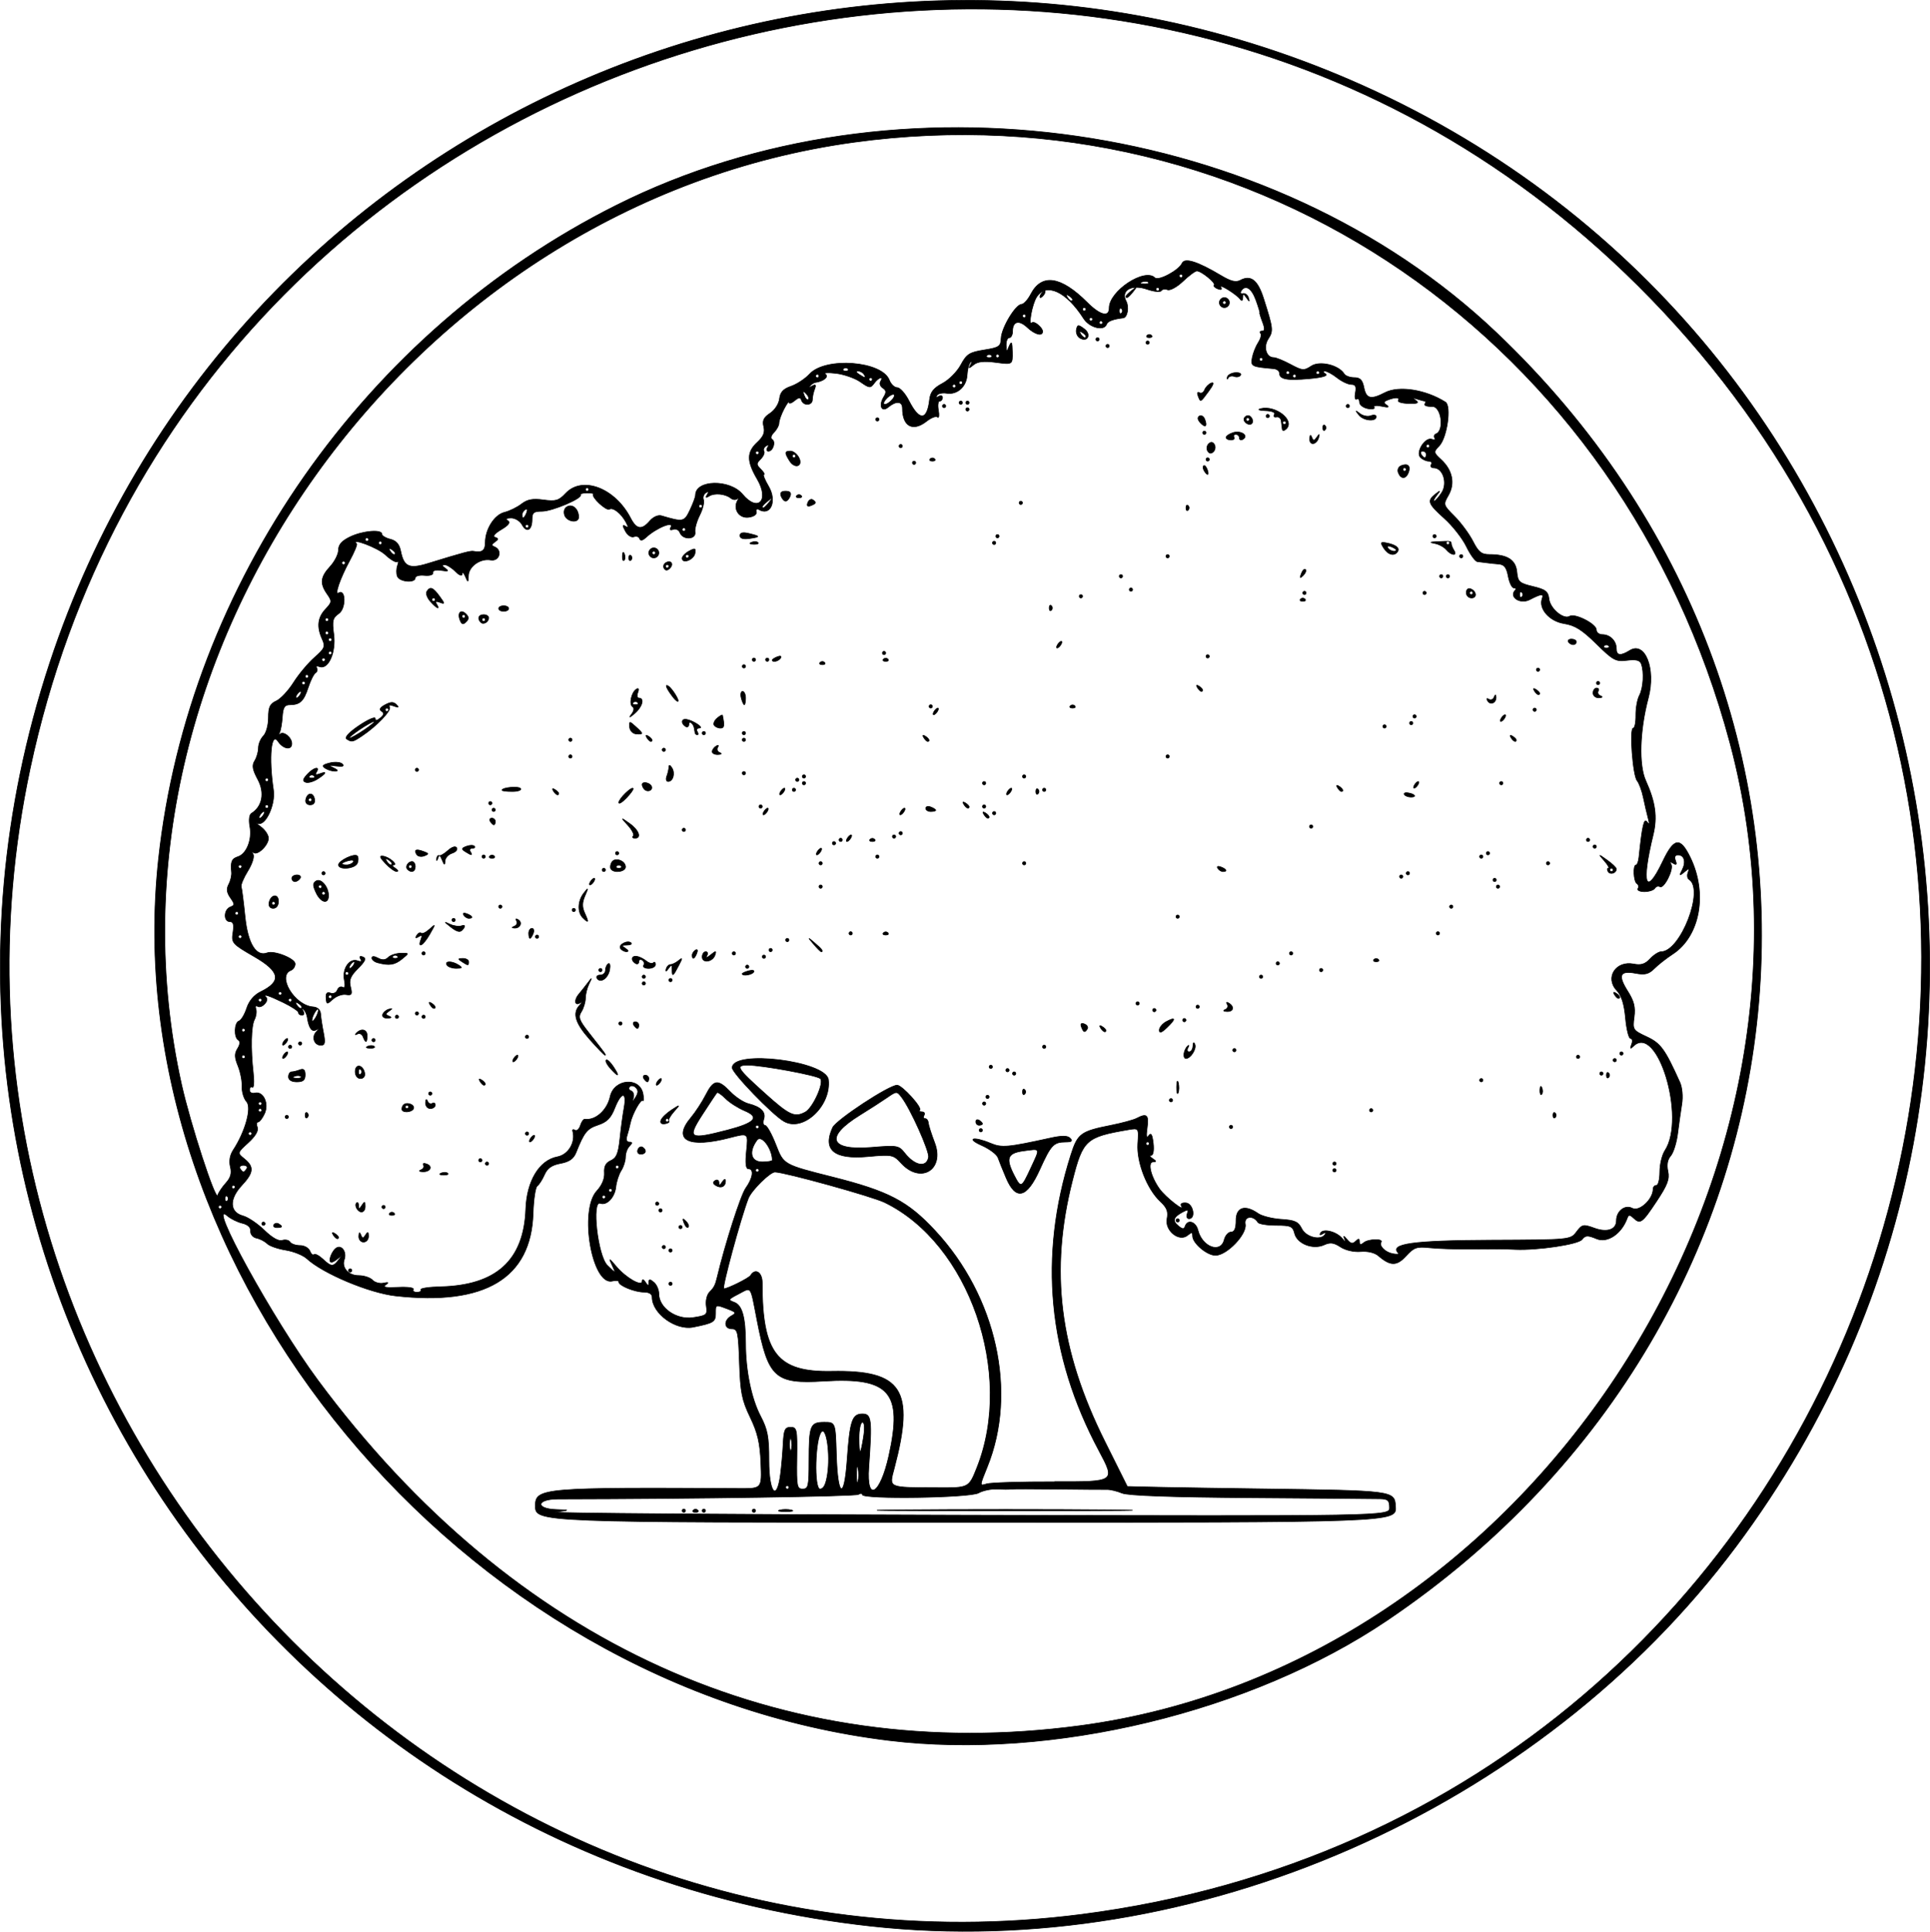 <?xml version="1.0" encoding="UTF-8" standalone="no"?>
<!-- Created with Inkscape (http://www.inkscape.org/) -->

<svg
   width="153.047mm"
   height="153.14mm"
   viewBox="-60 -60 153.047 153.14"
   sodipodi:docname="CD-Label_120x120.svg"
   version="1.1"
   id="svg574"
   inkscape:version="1.2-beta (1b65182c, 2022-04-05)"
   xml:space="preserve"
   inkscape:export-filename="llama-icon.svg"
   inkscape:export-xdpi="96"
   inkscape:export-ydpi="96"
   xmlns:inkscape="http://www.inkscape.org/namespaces/inkscape"
   xmlns:sodipodi="http://sodipodi.sourceforge.net/DTD/sodipodi-0.dtd"
   xmlns="http://www.w3.org/2000/svg"
   xmlns:svg="http://www.w3.org/2000/svg"
   xmlns:rdf="http://www.w3.org/1999/02/22-rdf-syntax-ns#"
   xmlns:cc="http://creativecommons.org/ns#"
   xmlns:dc="http://purl.org/dc/elements/1.1/"><defs
     id="defs576" /><sodipodi:namedview
     pagecolor="#ffffff"
     bordercolor="#666666"
     borderopacity="1.0"
     inkscape:pageopacity="0.0"
     inkscape:pageshadow="2"
     inkscape:zoom="1"
     inkscape:cx="226.771653543"
     inkscape:cy="226.771653543"
     inkscape:document-units="mm"
     inkscape:current-layer="layer1"
     showgrid="false"
     units="mm"
     showguides="true"
     inkscape:guide-bbox="true"
     inkscape:snap-global="true"
     inkscape:snap-bbox="true"
     inkscape:snap-bbox-midpoints="true"
     inkscape:window-width="850"
     inkscape:window-height="832"
     inkscape:window-x="717"
     inkscape:window-y="28"
     inkscape:window-maximized="0"
     inkscape:bbox-paths="true"
     inkscape:bbox-nodes="true"
     inkscape:snap-bbox-edge-midpoints="true"
     inkscape:snap-grids="true"
     id="namedview564"
     inkscape:pagecheckerboard="1"
     inkscape:deskcolor="#d1d1d1"
     inkscape:showpageshadow="0"><sodipodi:guide
       orientation="1,0"
       position="248.325,209.263"
       id="guide2827"
       inkscape:locked="false" /><sodipodi:guide
       orientation="0,1"
       position="248.325,209.263"
       id="guide2829"
       inkscape:locked="false" /><inkscape:grid
       type="xygrid"
       id="grid3072"
       empspacing="10"
       visible="false"
       enabled="true"
       snapvisiblegridlinesonly="true"
       units="mm"
       dotted="false"
       spacingx="0.1mm"
       spacingy="0.1mm"
       originx="81.462"
       originy="66.173" /></sodipodi:namedview><g
     inkscape:label="Layer 1"
     inkscape:groupmode="layer"
     id="Template"
     style="fill:none;stroke:#000000;stroke-width:0.05"
     transform="translate(21.553,17.508)"><path
       style="fill:#000000"
       d="M -12.507,75.196 C -61.595,69.78 -92.948,21.555 -77.611,-24.943 -63.393,-68.045 -14.948,-89.338 26.536,-70.718 71.092,-50.72 85.514,5.763 56.11,45.106 40.457,66.05 13.146,78.026 -12.507,75.196 Z M 4.294,74.253 C 67.09,66.109 93.158,-10.259 48.36,-54.841 5.984,-97.012 -66.625,-75.242 -79.154,-16.608 -89.945,33.887 -46.788,80.877 4.294,74.253 Z M -11.052,60.479 C -45.062,56.351 -72.522,23.223 -68.982,-9.409 -66.613,-31.239 -52.591,-51.26 -32.686,-61.233 -10.465,-72.367 19.292,-68.067 37.102,-51.148 68.344,-21.469 64.245,26.814 28.433,50.967 17.65,58.239 1.851,62.045 -11.052,60.479 Z M 4.101,59.304 C 39.488,54.561 64.906,16.15 55.638,-18.579 47.098,-50.58 17.947,-70.579 -13.82,-66.232 c -35.25,4.824 -60.9,40.75 -53.336,74.705 0.69,3.099 2.705,9.281 2.863,8.785 0.07,-0.218 0.364,-0.658 0.655,-0.978 0.383,-0.421 0.479,-0.774 0.351,-1.285 -0.113,-0.45 -0.031,-0.926 0.226,-1.319 0.961,-1.467 1.488,-3.371 1.063,-3.841 -0.219,-0.242 -0.382,-0.784 -0.363,-1.205 0.019,-0.421 -0.124,-1.155 -0.318,-1.631 -0.278,-0.683 -0.285,-0.974 -0.034,-1.377 0.201,-0.322 0.224,-0.57 0.06,-0.671 -0.365,-0.225 -0.324,-1.386 0.053,-1.512 0.172,-0.057 0.447,-0.514 0.61,-1.014 0.192,-0.588 0.585,-1.051 1.109,-1.307 1.687,-0.826 1.547,-1.595 -0.508,-2.783 -1.753,-1.013 -1.818,-1.087 -1.69,-1.914 0.098,-0.633 0.033,-0.86 -0.247,-0.86 -0.513,0 -0.486,-0.961 0.033,-1.16 0.37,-0.142 0.372,-0.218 0.013,-0.731 -0.293,-0.418 -0.329,-0.706 -0.134,-1.071 0.147,-0.274 0.246,-0.702 0.222,-0.951 -0.084,-0.839 0.014,-1.078 0.505,-1.234 0.687,-0.218 1.142,-1.364 0.949,-2.391 -0.097,-0.518 -0.046,-0.941 0.127,-1.048 0.862,-0.533 1.07,-1.628 0.508,-2.676 -0.427,-0.796 -0.482,-1.121 -0.252,-1.49 0.162,-0.259 0.294,-0.719 0.294,-1.023 0,-0.303 0.179,-0.73 0.397,-0.949 0.219,-0.219 0.397,-0.866 0.397,-1.442 0,-0.842 0.122,-1.101 0.625,-1.33 0.344,-0.157 0.96,-0.815 1.37,-1.464 0.41,-0.648 1.155,-1.539 1.657,-1.979 0.817,-0.717 0.881,-0.869 0.614,-1.454 -0.444,-0.974 -0.363,-1.715 0.26,-2.378 0.521,-0.555 0.53,-0.633 0.132,-1.2 -0.589,-0.841 -0.533,-1.353 0.236,-2.184 0.364,-0.393 0.661,-0.983 0.661,-1.313 0,-0.425 0.271,-0.728 0.935,-1.045 0.997,-0.475 2.505,-0.602 2.505,-0.21 0,0.13 0.301,0.312 0.669,0.404 0.471,0.118 0.716,0.4 0.826,0.949 0.247,1.235 0.672,1.43 2.133,0.982 2.883,-0.885 3.4,-1.023 3.65,-0.973 0.662,0.133 0.924,-0.061 0.924,-0.685 0,-1.067 0.725,-2.209 1.526,-2.405 0.398,-0.097 1.002,-0.393 1.343,-0.657 0.471,-0.365 0.891,-0.443 1.747,-0.326 0.974,0.133 1.213,0.063 1.761,-0.521 1.325,-1.409 3.913,-0.421 5.147,1.966 0.467,0.904 0.887,0.964 1.524,0.221 0.268,-0.313 0.658,-0.487 0.919,-0.409 1.729,0.513 1.814,0.496 2.266,-0.457 0.24,-0.505 0.436,-1.035 0.436,-1.177 0,-1.227 2.724,-1.277 3.733,-0.069 1.221,1.462 2.157,0.494 1.162,-1.203 -0.837,-1.429 -0.836,-2.137 0.006,-2.917 0.489,-0.453 0.626,-0.787 0.511,-1.245 -0.12,-0.476 0.001,-0.729 0.504,-1.059 0.374,-0.245 0.698,-0.743 0.746,-1.145 0.062,-0.527 0.301,-0.786 0.922,-0.998 0.461,-0.158 1.122,-0.595 1.47,-0.972 1.263,-1.37 5.74,-1.025 6.316,0.487 0.125,0.327 0.406,0.595 0.625,0.595 0.219,0 0.637,0.468 0.929,1.04 0.833,1.632 1.445,1.594 1.639,-0.103 0.067,-0.582 0.329,-0.908 1.021,-1.272 0.513,-0.269 1.167,-0.928 1.455,-1.464 0.461,-0.858 0.682,-1 1.846,-1.186 1.2,-0.191 1.326,-0.278 1.352,-0.928 0.033,-0.831 1.142,-2.674 1.618,-2.691 0.178,-0.006 0.507,-0.365 0.73,-0.797 0.862,-1.666 2.387,-1.444 4.486,0.655 1.018,1.018 1.736,1.195 1.736,0.427 0,-1.34 2.817,-3.194 3.625,-2.386 0.276,0.276 1.904,-0.595 2.151,-1.152 0.205,-0.462 1.231,-0.14 3.087,0.969 0.782,0.467 1.182,0.566 1.531,0.379 0.833,-0.446 1.382,-0.02 1.844,1.431 0.762,2.392 0.784,2.583 0.378,3.203 -0.419,0.64 -0.173,1.493 0.431,1.493 0.177,0 0.778,0.244 1.335,0.543 0.937,0.502 1.061,0.512 1.647,0.128 0.669,-0.438 2.172,-0.078 2.606,0.625 0.099,0.16 0.456,0.292 0.793,0.292 0.469,0 0.65,0.186 0.772,0.794 0.178,0.888 0.552,0.978 1.663,0.399 1.103,-0.575 3.239,-0.241 4.799,0.75 0.484,0.307 0.13,2.814 -0.488,3.463 -0.473,0.496 -0.469,0.526 0.152,1.102 0.893,0.828 1.109,1.887 0.574,2.819 -0.427,0.744 -0.42,0.77 0.486,1.676 0.506,0.506 1.161,1.393 1.456,1.971 0.44,0.862 0.675,1.051 1.307,1.051 1.419,0 2.085,0.421 2.177,1.376 0.076,0.795 0.19,0.899 1.275,1.159 1.008,0.242 1.204,0.394 1.275,0.998 0.091,0.766 1.161,1.656 1.637,1.361 0.411,-0.254 2.115,0.61 2.115,1.072 0,0.211 0.214,0.384 0.476,0.384 0.61,0 1.111,0.502 1.111,1.111 0,0.557 0.331,0.604 1.059,0.15 1.22,-0.762 2.089,1.455 1.476,3.766 -0.683,2.574 -0.768,5.303 -0.203,6.553 0.77,1.704 0.931,2.883 0.587,4.295 -0.959,3.932 -0.596,4.95 0.754,2.117 0.902,-1.892 1.385,-1.969 2.182,-0.344 1.4,2.856 0.787,6.265 -1.381,7.679 -0.496,0.323 -1.152,0.838 -1.458,1.144 -0.444,0.444 -0.745,0.52 -1.491,0.38 -1.25,-0.235 -1.423,0.153 -0.628,1.413 0.503,0.797 0.62,1.264 0.514,2.06 -0.132,0.998 -0.102,1.046 0.997,1.559 1.11,0.518 1.441,0.973 2.631,3.614 0.183,0.407 0.248,1.132 0.153,1.72 -0.09,0.559 -0.238,1.612 -0.329,2.339 -0.091,0.728 -0.34,1.523 -0.554,1.768 -0.257,0.294 -0.332,0.708 -0.219,1.219 0.137,0.625 -0.037,1.085 -0.91,2.399 -1.143,1.721 -1.281,1.818 -1.836,1.295 -0.281,-0.265 -0.377,-0.259 -0.483,0.033 -0.449,1.235 -1.564,1.987 -2.42,1.632 -0.722,-0.299 -0.888,-0.291 -1.163,0.054 -0.307,0.386 -3.504,0.863 -5.281,0.788 -1.122,-0.047 -1.248,-0.048 -3.506,-0.027 -1.164,0.011 -2.643,-0.036 -3.287,-0.105 -1.035,-0.111 -1.252,-0.036 -1.873,0.644 -0.743,0.814 -1.247,0.812 -2.201,-0.009 -0.291,-0.25 -0.847,-0.383 -1.403,-0.335 -0.54,0.047 -1.203,-0.105 -1.602,-0.367 -0.532,-0.348 -0.816,-0.384 -1.299,-0.164 -0.882,0.402 -2.133,-0.082 -2.339,-0.906 -0.144,-0.573 -0.305,-0.644 -1.464,-0.644 -0.716,0 -1.367,-0.105 -1.446,-0.233 -0.37,-0.599 -1.123,-0.49 -1.002,0.145 0.15,0.783 -1.462,2.469 -2.361,2.469 -0.676,0 -1.816,-0.963 -1.816,-1.534 0,-0.31 -0.076,-0.32 -0.396,-0.055 -0.668,0.554 -1.818,-0.372 -1.63,-1.313 0.113,-0.564 -0.01,-0.882 -0.53,-1.365 C 9.41,16.77 8.575,14.638 8.674,13.168 8.758,11.913 8.758,11.913 7.915,12.057 4.563,12.629 4.314,12.855 3.495,16.068 1.665,23.243 2.443,29.517 6.061,36.771 c 0.962,1.928 1.761,3.531 1.776,3.561 0.015,0.031 4.79,0.12 10.611,0.198 10.583,0.143 10.583,0.143 10.664,1.4 0.081,1.257 0.081,1.257 -34.065,1.257 -34.146,0 -34.146,0 -34.146,-1.323 0,-1.4 0.606,-1.451 16.193,-1.363 1.773,0.01 1.773,0.01 1.69,-2.025 -0.065,-1.585 -0.252,-2.387 -0.846,-3.623 -0.657,-1.367 -0.776,-1.964 -0.854,-4.299 -0.083,-2.461 -0.138,-2.712 -0.596,-2.712 -0.633,0 -0.661,-0.68 -0.042,-1.027 0.41,-0.229 0.377,-0.292 -0.282,-0.542 -0.987,-0.375 -0.975,-0.38 -0.975,0.36 0,0.654 -0.158,0.75 -1.767,1.073 -1.387,0.279 -3.26,-1.083 -3.26,-2.369 0,-0.255 -0.242,-0.406 -0.649,-0.406 -0.735,0 -1.997,-0.513 -1.997,-0.811 0,-0.109 -0.223,-0.139 -0.495,-0.068 -1.619,0.423 -2.67,-5.606 -1.246,-7.143 0.41,-0.442 0.632,-0.972 0.601,-1.43 -0.036,-0.518 0.113,-0.8 0.513,-0.978 0.445,-0.198 0.595,-0.56 0.715,-1.723 0.084,-0.81 0.233,-1.919 0.332,-2.465 0.237,-1.311 -0.222,-1.29 -0.742,0.035 -0.308,0.784 -0.621,1.098 -1.322,1.33 -0.874,0.289 -1.103,0.574 -1.741,2.174 -0.202,0.506 -0.536,0.743 -1.236,0.874 -0.695,0.13 -1.045,0.376 -1.272,0.893 -0.172,0.392 -0.432,0.796 -0.576,0.898 -0.145,0.102 -0.291,1.079 -0.325,2.171 -0.16,5.142 -3.815,7.335 -10.907,6.541 -2.095,-0.234 -5.76,-1.773 -7.04,-2.955 -0.293,-0.27 -1.045,-0.574 -1.671,-0.674 -0.627,-0.1 -1.289,-0.331 -1.471,-0.514 -0.182,-0.182 -0.561,-0.379 -0.842,-0.437 -0.287,-0.059 -0.494,-0.304 -0.473,-0.56 0.024,-0.289 -0.218,-0.515 -0.661,-0.621 -0.384,-0.091 -0.913,-0.352 -1.175,-0.58 -1.732,-1.507 3.655,8.278 7.165,13.014 15.51,20.929 36.788,30.573 60.455,27.401 z M 28.635,42.016 c 0,-0.562 -0.127,-0.684 -0.728,-0.698 -0.4,-0.009 -5.014,-0.048 -10.253,-0.085 C 11.358,41.188 7.891,41.065 7.424,40.868 7.036,40.705 6.5,40.576 6.234,40.582 c -0.267,0.006 -2.033,-0.008 -3.924,-0.03 -1.892,-0.023 -3.559,-0.022 -3.704,0.001 -0.146,0.023 -0.644,0.022 -1.107,-0.003 -0.463,-0.025 -1.118,0.112 -1.455,0.304 -0.687,0.391 -9.211,0.517 -9.212,0.135 -1.98e-4,-0.118 -0.144,-0.126 -0.318,-0.017 -0.248,0.153 -12.828,0.344 -23.825,0.362 -1.704,0.003 -1.826,0.776 -0.132,0.836 1.124,0.04 1.124,0.04 -0.066,0.201 -0.655,0.089 13.96,0.199 32.478,0.244 33.668,0.083 33.668,0.083 33.668,-0.598 z m -56.092,0.245 c 0,-0.073 0.06,-0.132 0.132,-0.132 0.073,0 0.132,0.06 0.132,0.132 0,0.073 -0.06,0.132 -0.132,0.132 -0.073,0 -0.132,-0.06 -0.132,-0.132 z m 0.882,-0.044 c 0.097,-0.097 0.256,-0.097 0.353,0 0.097,0.097 0.018,0.176 -0.176,0.176 -0.194,0 -0.273,-0.079 -0.176,-0.176 z m 0.706,0.044 c 0,-0.073 0.06,-0.132 0.132,-0.132 0.073,0 0.132,0.06 0.132,0.132 0,0.073 -0.06,0.132 -0.132,0.132 -0.073,0 -0.132,-0.06 -0.132,-0.132 z m 3.969,0 c 0,-0.073 0.06,-0.132 0.132,-0.132 0.073,0 0.132,0.06 0.132,0.132 0,0.073 -0.06,0.132 -0.132,0.132 -0.073,0 -0.132,-0.06 -0.132,-0.132 z m 2.183,-0.05 c 0.255,-0.067 0.671,-0.067 0.926,0 0.255,0.067 0.046,0.121 -0.463,0.121 -0.509,0 -0.718,-0.054 -0.463,-0.121 z m 9.676,-0.016 c 4.558,-0.041 11.94,-0.041 16.404,5.8e-5 4.464,0.041 0.735,0.074 -8.287,0.074 -9.022,-3.3e-5 -12.675,-0.033 -8.117,-0.074 z m -9.625,-2.778 c 0.082,-0.618 0.179,-1.72 0.215,-2.447 0.055,-1.125 0.144,-1.323 0.594,-1.323 0.494,0 0.527,0.164 0.493,2.447 -0.033,2.235 0.007,2.447 0.463,2.447 0.45,0 0.499,-0.221 0.499,-2.227 0,-2.819 0.097,-3.064 1.209,-3.064 0.888,0 0.888,0 0.964,2.558 0.101,3.403 0.624,3.668 0.851,0.432 0.219,-3.114 0.398,-3.652 1.216,-3.652 0.719,0 0.773,0.45 0.503,4.224 -0.203,2.839 0.901,2.205 1.594,-0.916 1.115,-5.02 0.062,-6.229 -5.151,-5.91 -3.882,0.238 -4.413,-0.245 -5.302,-4.811 -0.555,-2.853 -0.409,-2.645 -1.477,-2.093 -0.817,0.422 -0.84,0.469 -0.327,0.659 0.625,0.231 0.891,1.2 0.893,3.259 0.002,2.154 0.458,4.371 1.181,5.755 0.563,1.077 0.669,1.636 0.669,3.533 0,2.542 0.621,3.311 0.911,1.129 z m 0.676,0.992 c 0,-0.073 -0.06,-0.132 -0.132,-0.132 -0.073,0 -0.132,0.06 -0.132,0.132 0,0.073 0.06,0.132 0.132,0.132 0.073,0 0.132,-0.06 0.132,-0.132 z m 3.057,-1.058 c 0.233,-1.553 -0.078,-3.746 -0.475,-3.349 -0.506,0.506 -0.611,4.54 -0.118,4.54 0.289,0 0.469,-0.362 0.593,-1.191 z m 11.85,-0.508 c 2.969,-7.469 -0.614,-17.766 -7.316,-21.02 -0.996,-0.484 -7.857,-2.386 -8.695,-2.412 -0.391,-0.012 -1.868,1.445 -2.117,2.088 -0.614,1.587 -2.127,7.167 -1.942,7.167 0.298,0 1.986,-0.84 2.118,-1.054 0.376,-0.609 0.929,-0.257 0.928,0.591 -0.004,5.578 1.186,7.09 5.512,7.008 5.588,-0.105 6.6,1.458 4.962,7.661 -0.427,1.618 -0.581,1.549 3.474,1.567 2.437,0.011 2.437,0.011 3.077,-1.598 z m -9.428,0.048 c -0.063,-0.329 -0.117,-0.122 -0.12,0.46 -0.003,0.582 0.049,0.851 0.115,0.598 0.066,-0.253 0.069,-0.729 0.005,-1.058 z M 2.083,39.959 C 6.912,39.973 6.912,39.973 5.584,37.488 1.543,29.926 0.804,22.1 3.37,14.04 c 0.534,-1.677 0.78,-1.858 3.173,-2.333 0.873,-0.174 1.794,-0.424 2.047,-0.557 0.8,-0.42 0.966,-0.269 0.825,0.751 -0.094,0.676 -0.057,0.878 0.117,0.632 0.187,-0.264 0.284,-0.106 0.366,0.595 0.065,0.56 -0.003,0.957 -0.166,0.959 -0.153,0.002 -0.099,0.119 0.119,0.261 0.307,0.198 0.315,0.257 0.037,0.261 -0.466,0.005 -0.195,1.156 0.502,2.136 0.48,0.674 2.094,1.93 1.736,1.351 -0.099,-0.16 0.053,-0.259 0.364,-0.236 0.57,0.043 0.804,1.251 0.242,1.251 -0.161,0 -0.223,-0.181 -0.138,-0.403 0.125,-0.326 0.057,-0.351 -0.354,-0.131 -0.752,0.402 -0.848,0.696 -0.36,1.099 0.341,0.282 0.461,0.288 0.548,0.03 0.19,-0.564 0.843,-0.364 1.012,0.311 0.338,1.346 1.805,1.887 2.085,0.769 0.085,-0.34 0.331,-0.617 0.547,-0.617 0.271,0 0.392,-0.285 0.392,-0.926 0,-1.045 0.716,-1.269 1.748,-0.545 0.299,0.209 1.126,0.418 1.839,0.463 1.075,0.068 1.351,0.195 1.623,0.744 0.339,0.684 1.528,0.972 1.851,0.449 0.1,-0.162 0.029,-0.182 -0.182,-0.052 -0.218,0.135 -0.282,0.11 -0.173,-0.067 0.224,-0.363 1.263,-0.094 1.714,0.443 0.285,0.339 0.318,0.343 0.179,0.02 -0.117,-0.271 -0.054,-0.253 0.201,0.057 0.284,0.345 0.446,0.38 0.681,0.146 0.235,-0.235 0.308,-0.225 0.308,0.042 0,0.257 0.091,0.274 0.343,0.065 0.349,-0.29 1.552,-0.328 1.376,-0.043 -0.187,0.303 0.312,0.806 0.916,0.923 0.336,0.065 0.537,0.043 0.445,-0.049 -0.736,-0.736 1.155,-1.001 7.337,-1.027 6.316,-0.026 6.316,-0.026 6.793,-0.659 0.448,-0.595 0.535,-0.612 1.436,-0.286 0.999,0.361 1.727,0.106 1.727,-0.605 0,-0.755 0.684,-1.286 1.26,-0.978 0.559,0.299 1.651,-0.712 1.651,-1.528 0,-0.159 0.119,-0.29 0.265,-0.29 0.146,0 0.265,-0.48 0.265,-1.068 0,-0.587 0.183,-1.347 0.407,-1.688 1.695,-2.588 -0.603,-10.158 -2.51,-8.267 -0.235,0.233 -0.267,0.196 -0.133,-0.156 0.097,-0.255 0.061,-0.463 -0.08,-0.463 -0.141,0 -0.322,-0.726 -0.402,-1.612 -0.102,-1.125 -0.313,-1.79 -0.698,-2.2 -0.95,-1.011 -0.071,-2.376 1.347,-2.092 0.581,0.116 0.904,0.014 1.3,-0.41 0.289,-0.311 0.684,-0.565 0.877,-0.565 1.538,0 3.455,-4.959 2.213,-5.726 -0.132,-0.081 -0.169,-0.332 -0.083,-0.556 0.135,-0.353 0.097,-0.358 -0.29,-0.039 -0.401,0.331 -0.419,0.314 -0.174,-0.161 0.327,-0.636 0.172,-1.191 -0.332,-1.191 -0.233,0 -0.305,0.16 -0.198,0.44 0.123,0.32 0.073,0.381 -0.181,0.224 -0.23,-0.142 -0.287,-0.114 -0.166,0.081 0.231,0.373 -0.57,1.97 -0.889,1.773 -0.129,-0.08 -0.31,-0.024 -0.401,0.124 -0.091,0.148 -0.464,0.269 -0.828,0.269 -0.364,0 -0.593,-0.111 -0.509,-0.246 0.084,-0.135 0.046,-0.312 -0.084,-0.392 -0.265,-0.164 -0.328,-1.478 -0.07,-1.478 0.091,0 0.193,-0.268 0.228,-0.595 0.268,-2.558 0.407,-3.158 0.651,-2.812 0.182,0.258 0.207,0.171 0.082,-0.296 -0.097,-0.364 -0.269,-1.106 -0.383,-1.649 -0.114,-0.543 -0.335,-1.141 -0.492,-1.33 -0.344,-0.414 -0.62,-4.165 -0.308,-4.165 0.122,0 0.215,-0.458 0.207,-1.018 -0.008,-0.56 0.119,-1.267 0.281,-1.57 0.316,-0.591 0.391,-1.882 0.145,-2.522 -0.108,-0.281 -0.423,-0.356 -1.124,-0.267 -0.892,0.114 -1.098,0.003 -2.43,-1.307 -1.14,-1.122 -1.697,-1.47 -2.574,-1.609 -1.14,-0.181 -2.015,-1.171 -1.733,-1.96 0.154,-0.431 -0.05,-0.417 -0.987,0.068 -0.758,0.392 -1.673,-0.222 -1.134,-0.761 0.092,-0.092 0.041,-0.167 -0.112,-0.167 -0.154,0 -0.357,-0.417 -0.453,-0.926 -0.132,-0.704 -0.313,-0.937 -0.757,-0.971 -0.321,-0.025 -0.762,-0.072 -0.98,-0.104 -0.218,-0.032 -0.535,-0.072 -0.704,-0.087 -0.169,-0.015 -0.563,-0.556 -0.875,-1.2 -0.312,-0.645 -1.097,-1.646 -1.743,-2.225 -1.303,-1.166 -1.389,-1.398 -0.713,-1.928 0.42,-0.329 0.429,-0.32 0.1,0.1 -0.2,0.255 -0.292,0.463 -0.205,0.463 0.087,0 0.357,-0.303 0.6,-0.673 0.493,-0.752 0.108,-1.972 -0.622,-1.972 -0.202,0 -0.294,-0.119 -0.204,-0.265 0.09,-0.146 0.002,-0.265 -0.196,-0.265 -0.198,0 -0.495,-0.135 -0.66,-0.3 -0.401,-0.401 0.382,-1.638 0.909,-1.436 0.204,0.078 0.305,0.035 0.224,-0.096 -0.081,-0.131 -0.039,-0.279 0.093,-0.328 0.697,-0.257 0.432,-2.206 -0.295,-2.177 -0.396,0.015 -0.657,-0.074 -0.58,-0.198 0.077,-0.124 0.083,-0.226 0.014,-0.226 -0.069,0 -0.344,-0.071 -0.611,-0.157 -0.376,-0.122 -0.402,-0.098 -0.113,0.107 0.274,0.195 0.122,0.257 -0.579,0.238 -0.523,-0.015 -0.892,-0.123 -0.819,-0.24 0.158,-0.256 -0.222,-0.276 -0.826,-0.043 -0.355,0.136 -0.372,0.217 -0.088,0.418 0.238,0.168 0.108,0.196 -0.397,0.085 -0.418,-0.092 -0.685,-0.059 -0.603,0.073 0.081,0.13 -0.148,0.181 -0.507,0.112 -0.359,-0.069 -0.653,-0.297 -0.653,-0.507 0,-0.21 -0.102,-0.319 -0.226,-0.242 -0.124,0.077 -0.17,-0.154 -0.101,-0.514 0.093,-0.489 0.011,-0.653 -0.327,-0.653 -0.249,0 -0.755,-0.238 -1.125,-0.529 -0.37,-0.291 -0.805,-0.527 -0.968,-0.525 -0.175,0.002 -0.152,0.095 0.055,0.226 0.22,0.14 -0.258,0.277 -1.292,0.371 -1.771,0.161 -2.365,0.05 -2.365,-0.44 0,-0.172 -0.208,-0.33 -0.463,-0.352 -1.753,-0.152 -1.823,-0.188 -1.696,-0.867 0.068,-0.364 0.284,-0.909 0.481,-1.212 0.196,-0.303 0.277,-0.63 0.18,-0.728 -0.098,-0.098 -0.041,-0.177 0.125,-0.177 0.22,0 0.227,-0.197 0.025,-0.728 -0.152,-0.4 -0.25,-0.728 -0.217,-0.728 0.033,0 -0.102,-0.446 -0.299,-0.992 -0.35,-0.967 -0.844,-1.268 -1.183,-0.721 -0.092,0.149 -0.025,0.238 0.15,0.198 0.175,-0.04 0.371,0.106 0.437,0.324 0.106,0.353 0.088,0.353 -0.161,0 -0.249,-0.353 -0.282,-0.353 -0.289,0 -0.005,0.239 -0.085,0.289 -0.202,0.126 -0.278,-0.387 -1.751,-1.298 -1.536,-0.95 0.113,0.182 0.023,0.229 -0.243,0.127 -0.232,-0.089 -0.361,-0.223 -0.287,-0.297 0.161,-0.161 -1.014,-1.123 -1.371,-1.123 -0.137,0 -0.633,0.367 -1.102,0.815 -0.469,0.448 -1.018,0.751 -1.221,0.673 -0.203,-0.078 -0.431,-0.041 -0.507,0.081 -0.076,0.123 -0.586,0.068 -1.133,-0.121 -1.212,-0.419 -2.106,0.094 -1.649,0.948 0.249,0.466 0.104,1.289 -0.234,1.329 -0.799,0.095 -1.233,0.259 -1.312,0.495 -0.19,0.571 -1.356,0.284 -1.824,-0.449 -1.373,-2.151 -2.957,-2.88 -3.722,-1.712 -0.368,0.562 -0.697,2.372 -0.372,2.047 0.168,-0.168 0.842,0.383 0.842,0.69 0,0.411 -0.61,0.248 -1.22,-0.325 -0.656,-0.616 -1.161,-0.482 -1.161,0.308 0,0.282 -0.119,0.514 -0.265,0.514 -0.146,0 -0.256,0.268 -0.246,0.595 0.018,0.568 0.029,0.571 0.246,0.066 0.182,-0.423 0.231,-0.329 0.246,0.472 0.019,1.001 0.019,1.001 -1.303,0.826 -0.947,-0.126 -1.449,-0.072 -1.771,0.189 -0.388,0.315 -0.419,0.31 -0.224,-0.032 0.132,-0.232 0.127,-0.307 -0.012,-0.18 -0.13,0.119 -0.255,0.572 -0.277,1.007 -0.047,0.935 -0.786,1.598 -1.628,1.46 -0.331,-0.054 -0.677,0.022 -0.768,0.171 -0.096,0.155 -0.036,0.189 0.139,0.081 0.168,-0.104 0.305,-0.063 0.305,0.091 0,0.154 -0.103,0.28 -0.228,0.28 -0.125,0 -0.169,0.327 -0.096,0.728 0.072,0.4 0.04,0.642 -0.072,0.538 -0.112,-0.104 -0.502,0.044 -0.866,0.331 -1.087,0.855 -1.913,0.411 -1.913,-1.026 0,-0.572 -0.505,-0.61 -1.138,-0.084 -0.522,0.433 -0.76,-0.142 -0.341,-0.824 0.219,-0.357 0.201,-0.526 -0.076,-0.698 -0.201,-0.125 -0.283,-0.359 -0.183,-0.521 0.287,-0.465 -0.153,-0.342 -0.506,0.141 -0.292,0.4 -0.381,0.391 -1.088,-0.106 -0.423,-0.298 -1.299,-0.605 -1.946,-0.682 -0.647,-0.077 -1.024,-0.046 -0.838,0.069 0.312,0.193 -0.154,0.573 -0.808,0.657 -0.097,0.013 -0.276,0.131 -0.397,0.264 -0.131,0.143 -0.068,0.152 0.155,0.023 0.284,-0.165 0.332,-0.105 0.198,0.244 -0.097,0.254 -0.177,0.631 -0.177,0.837 0,0.463 -0.708,0.5 -0.861,0.045 -0.087,-0.258 -0.208,-0.251 -0.551,0.032 -0.242,0.2 -0.441,0.259 -0.442,0.132 -8.96e-4,-0.127 -0.179,0.11 -0.397,0.527 -0.217,0.417 -0.395,0.914 -0.395,1.106 0,0.191 -0.18,0.527 -0.399,0.747 -0.233,0.233 -0.293,0.465 -0.144,0.557 0.303,0.187 0.067,0.934 -0.295,0.934 -0.139,0 -0.167,-0.137 -0.063,-0.305 0.118,-0.191 0.072,-0.234 -0.121,-0.114 -0.17,0.105 -0.247,0.293 -0.171,0.416 0.076,0.124 -0.041,0.405 -0.26,0.624 -0.356,0.356 -0.354,0.444 0.016,0.815 0.229,0.229 0.336,0.416 0.238,0.416 -0.098,0 0.069,0.417 0.369,0.927 0.695,1.178 0.16,2.419 -0.789,1.833 -0.136,-0.084 -0.215,0.005 -0.175,0.198 0.043,0.207 -0.215,0.384 -0.632,0.432 -0.751,0.087 -1.239,-0.673 -0.857,-1.336 0.105,-0.183 0.094,-0.245 -0.025,-0.137 -0.119,0.108 -0.347,0.09 -0.505,-0.04 -0.429,-0.351 -1.296,-0.439 -1.719,-0.174 -0.27,0.169 -0.313,0.138 -0.158,-0.114 0.146,-0.236 0.111,-0.283 -0.109,-0.146 -0.178,0.11 -0.262,0.36 -0.187,0.556 0.075,0.196 -0.062,0.75 -0.304,1.23 -0.243,0.48 -0.408,1.082 -0.367,1.336 0.095,0.594 -0.966,0.639 -1.192,0.051 -0.087,-0.227 -0.328,-0.347 -0.535,-0.268 -0.209,0.08 -0.304,0.028 -0.215,-0.117 0.379,-0.614 -1.095,-0.039 -1.964,0.766 -0.257,0.238 -0.429,0.266 -0.49,0.081 -0.052,-0.157 -0.257,-0.223 -0.455,-0.147 -0.199,0.076 -0.499,-0.122 -0.671,-0.444 -0.241,-0.45 -0.24,-0.537 0.006,-0.385 0.239,0.148 0.249,0.068 0.041,-0.321 -0.376,-0.702 -1.024,-1.212 -1.314,-1.033 -0.247,0.153 -1.463,-0.981 -1.265,-1.179 0.062,-0.062 -0.164,-0.113 -0.501,-0.113 -0.338,0 -0.572,0.068 -0.52,0.152 0.168,0.272 -2.254,1.303 -3.062,1.303 -0.658,0 -0.787,0.106 -0.787,0.646 0,0.859 -0.432,1.088 -0.79,0.42 -0.158,-0.295 -0.551,-0.535 -0.873,-0.533 -0.383,0.003 -0.473,0.076 -0.261,0.211 0.225,0.143 0.066,0.36 -0.518,0.705 -0.52,0.307 -0.71,0.543 -0.494,0.615 0.287,0.096 0.285,0.162 -0.011,0.369 -0.28,0.196 -0.287,0.283 -0.03,0.387 0.651,0.264 0.388,1.169 -0.304,1.044 -0.819,-0.148 -1.741,0.502 -1.765,1.244 -0.018,0.559 -0.027,0.561 -0.246,0.051 -0.125,-0.291 -0.236,-0.38 -0.246,-0.198 -0.012,0.205 -0.219,0.13 -0.548,-0.198 -0.291,-0.291 -0.678,-0.527 -0.86,-0.525 -0.224,0.003 -0.203,0.095 0.066,0.285 0.311,0.221 0.243,0.257 -0.318,0.167 -0.43,-0.068 -0.693,0.002 -0.661,0.178 0.031,0.169 -0.253,0.259 -0.675,0.215 -0.4,-0.042 -0.728,0.047 -0.728,0.198 0,0.429 -1.248,0.322 -1.419,-0.122 -0.084,-0.218 -0.078,-0.605 0.014,-0.86 0.091,-0.255 0.083,-0.389 -0.018,-0.299 -0.101,0.09 -0.535,-0.164 -0.963,-0.565 -0.592,-0.553 -2.792,-1.382 -2.263,-0.852 0.061,0.061 -0.191,0.665 -0.558,1.343 -0.766,1.413 -1.229,2.772 -0.87,2.55 0.571,-0.353 0.588,1.231 0.017,1.631 -0.495,0.347 -0.547,0.562 -0.401,1.666 0.187,1.411 -0.437,2.813 -1.134,2.546 -0.204,-0.078 -0.304,-0.033 -0.221,0.101 0.083,0.134 0.038,0.313 -0.099,0.398 -0.137,0.085 -0.395,0.599 -0.572,1.143 -0.358,1.098 -0.649,1.375 -1.448,1.381 -0.434,0.003 -0.554,0.196 -0.607,0.973 -0.036,0.533 -0.139,1.099 -0.229,1.257 -0.09,0.158 -0.066,0.199 0.053,0.091 0.277,-0.251 0.927,0.28 0.927,0.758 0,0.55 -0.681,0.437 -1.092,-0.18 -0.548,-0.823 -0.748,1.278 -0.365,3.852 0.176,1.187 -0.656,2.937 -1.259,2.647 -0.18,-0.087 -0.059,0.041 0.269,0.284 0.327,0.243 0.595,0.647 0.595,0.897 0,0.561 -0.887,1.407 -1.188,1.134 -0.121,-0.109 -0.132,-0.048 -0.026,0.137 0.108,0.187 -0.077,0.772 -0.419,1.323 -0.337,0.543 -0.573,1.106 -0.524,1.252 0.048,0.146 0.183,1.207 0.3,2.358 0.218,2.146 0.877,3.222 1.764,2.882 0.54,-0.207 2.21,0.453 2.21,0.874 0,0.212 -0.149,0.442 -0.331,0.512 -1.139,0.439 0.283,2.793 1.752,2.901 0.351,0.026 0.576,0.233 0.598,0.549 0.019,0.279 0.121,0.954 0.228,1.5 0.155,0.793 0.114,0.992 -0.204,0.992 -0.532,0 -0.755,-0.646 -0.368,-1.065 0.239,-0.259 0.234,-0.293 -0.023,-0.148 -0.326,0.184 -0.572,-0.171 -0.694,-1.008 -0.033,-0.225 -0.162,-0.503 -0.287,-0.616 -0.125,-0.113 -0.141,-0.057 -0.036,0.125 0.105,0.182 0.064,0.331 -0.09,0.331 -0.154,0 -0.28,-0.095 -0.28,-0.212 0,-0.117 -0.539,-0.474 -1.198,-0.794 -1.207,-0.586 -1.683,-0.729 -1.362,-0.408 0.256,0.256 -0.364,0.907 -0.679,0.712 -0.15,-0.093 -0.211,-0.003 -0.138,0.201 0.072,0.202 0.021,0.581 -0.113,0.842 -0.271,0.527 -0.311,2.301 -0.095,4.237 0.078,0.699 0.044,1.21 -0.077,1.136 -0.12,-0.074 -0.219,0.022 -0.219,0.214 0,0.192 0.189,0.301 0.419,0.242 0.668,-0.171 1.138,0.822 0.771,1.628 -0.168,0.368 -0.401,0.669 -0.519,0.669 -0.118,0 -0.142,0.188 -0.054,0.418 0.103,0.269 -0.154,0.705 -0.723,1.224 -0.883,0.807 -0.883,0.807 -0.301,1.278 0.781,0.633 0.734,1.094 -0.216,2.112 -1.009,1.08 -0.965,2.123 0.102,2.409 0.395,0.106 1.156,0.617 1.691,1.138 0.62,0.602 1.137,0.894 1.423,0.803 0.247,-0.078 0.526,-0.019 0.619,0.133 0.094,0.151 0.448,0.275 0.788,0.275 0.34,0 0.693,0.196 0.784,0.435 0.092,0.239 0.236,0.365 0.321,0.281 0.085,-0.085 0.402,0.077 0.705,0.359 0.677,0.631 0.822,0.636 1.266,0.05 0.298,-0.394 0.295,-0.414 -0.021,-0.132 -0.204,0.182 -0.455,0.331 -0.558,0.331 -0.333,0 0.069,-1.017 0.461,-1.168 0.415,-0.159 0.748,0.418 0.554,0.961 -0.228,0.638 0.332,1.265 1.129,1.265 0.426,0 0.924,0.161 1.107,0.357 0.183,0.196 0.575,0.305 0.87,0.242 0.412,-0.088 0.451,-0.055 0.167,0.146 -0.259,0.183 0.037,0.239 0.988,0.188 0.747,-0.04 1.293,0.031 1.214,0.159 -0.079,0.128 0.049,0.232 0.285,0.232 0.235,0 0.374,-0.089 0.308,-0.198 -0.066,-0.109 0.633,-0.216 1.555,-0.238 4.439,-0.106 6.626,-2.098 6.772,-6.17 0.08,-2.221 1.075,-3.863 2.503,-4.131 0.879,-0.165 1.469,-1.16 1.215,-2.048 -0.034,-0.12 0.051,-0.148 0.19,-0.062 0.139,0.086 0.327,-0.082 0.42,-0.372 0.092,-0.29 0.25,-0.516 0.35,-0.502 0.847,0.121 1.775,-0.707 2.014,-1.796 0.308,-1.404 2.34,-1.575 2.6,-0.22 0.071,0.371 0.067,0.613 -0.009,0.537 -0.161,-0.161 -0.854,1.089 -0.996,1.794 -0.054,0.266 -0.17,0.713 -0.259,0.992 -0.101,0.319 -0.036,0.508 0.174,0.508 0.261,0 0.265,0.071 0.018,0.318 -0.175,0.175 -0.318,0.565 -0.318,0.867 0,0.302 -0.152,0.785 -0.339,1.072 -0.186,0.287 -0.377,0.875 -0.423,1.306 -0.088,0.82 -0.725,1.487 -1.232,1.292 -0.708,-0.272 -0.202,4.185 0.559,4.92 0.7,0.677 0.7,0.677 0.392,0.015 -0.294,-0.632 -0.28,-0.628 0.323,0.081 0.772,0.908 2.041,1.627 2.047,1.16 0.002,-0.189 0.107,-0.156 0.261,0.082 0.201,0.312 0.257,0.319 0.261,0.034 0.003,-0.293 0.081,-0.299 0.401,-0.034 0.218,0.181 0.397,0.59 0.397,0.909 0,1.122 1.39,2.091 2.713,1.893 1.09,-0.163 1.154,-0.219 1.052,-0.916 -0.062,-0.421 0.053,-0.904 0.265,-1.115 0.353,-0.353 0.45,-0.542 0.598,-1.167 0.623,-2.628 1.87,-6.515 2.266,-7.067 0.573,-0.798 0.675,-1.532 0.213,-1.532 -0.207,0 -0.255,-0.449 -0.155,-1.424 0.147,-1.424 0.147,-1.424 -1.307,-1.045 -3.31,0.864 -4.602,0.199 -3.095,-1.593 0.357,-0.424 0.884,-1.232 1.171,-1.795 0.625,-1.226 0.969,-1.27 1.946,-0.251 0.407,0.425 1.054,0.851 1.437,0.947 0.99,0.249 1.398,0.66 1.217,1.228 -0.086,0.27 -0.039,0.492 0.105,0.492 0.143,0 0.533,0.701 0.865,1.557 0.604,1.557 0.604,1.557 4.453,2.528 4.49,1.133 5.987,1.914 8.176,4.27 4.854,5.224 6.526,12.802 4.128,18.712 -0.623,1.535 -0.623,1.535 -0.055,1.355 0.312,-0.099 2.741,-0.174 5.397,-0.166 z M -28.515,24.27 c 0,-0.073 0.06,-0.132 0.132,-0.132 0.073,0 0.132,0.06 0.132,0.132 0,0.073 -0.06,0.132 -0.132,0.132 -0.073,0 -0.132,-0.06 -0.132,-0.132 z m -25.4,-1.058 c 0,-0.073 0.06,-0.132 0.132,-0.132 0.073,0 0.132,0.06 0.132,0.132 0,0.073 -0.06,0.132 -0.132,0.132 -0.073,0 -0.132,-0.06 -0.132,-0.132 z m 25.4,-1.587 c 0,-0.073 0.06,-0.132 0.132,-0.132 0.073,0 0.132,0.06 0.132,0.132 0,0.073 -0.06,0.132 -0.132,0.132 -0.073,0 -0.132,-0.06 -0.132,-0.132 z m -0.529,-0.265 c 0,-0.073 0.06,-0.132 0.132,-0.132 0.073,0 0.132,0.06 0.132,0.132 0,0.073 -0.06,0.132 -0.132,0.132 -0.073,0 -0.132,-0.06 -0.132,-0.132 z m -24.056,-0.86 c 0.015,-0.323 0.064,-0.354 0.164,-0.102 0.121,0.305 0.179,0.305 0.372,0 0.179,-0.282 0.229,-0.26 0.233,0.102 0.002,0.255 -0.175,0.463 -0.393,0.463 -0.218,0 -0.387,-0.208 -0.376,-0.463 z m -2.031,-0.107 c -0.117,-0.189 -0.073,-0.234 0.117,-0.117 0.168,0.104 0.305,0.241 0.305,0.305 0,0.221 -0.234,0.116 -0.422,-0.189 z m -4.707,-0.801 c 0.076,-0.124 0.25,-0.156 0.385,-0.073 0.346,0.214 0.307,0.297 -0.139,0.297 -0.212,0 -0.323,-0.101 -0.246,-0.225 z m 32.117,0.181 c 0,-0.073 0.06,-0.132 0.132,-0.132 0.073,0 0.132,0.06 0.132,0.132 0,0.073 -0.06,0.132 -0.132,0.132 -0.073,0 -0.132,-0.06 -0.132,-0.132 z m 0.414,-0.319 c -0.144,-0.377 -0.113,-0.407 0.148,-0.148 0.181,0.179 0.262,0.393 0.181,0.474 -0.081,0.081 -0.229,-0.065 -0.329,-0.326 z m -33.487,0.055 c 0,-0.073 0.06,-0.132 0.132,-0.132 0.073,0 0.132,0.06 0.132,0.132 0,0.073 -0.06,0.132 -0.132,0.132 -0.073,0 -0.132,-0.06 -0.132,-0.132 z M 11.702,19.243 c 0,-0.073 0.06,-0.132 0.132,-0.132 0.073,0 0.132,0.06 0.132,0.132 0,0.073 -0.06,0.132 -0.132,0.132 -0.073,0 -0.132,-0.06 -0.132,-0.132 z m -62.353,-0.573 c 0.097,-0.097 0.256,-0.097 0.353,0 0.097,0.097 0.018,0.176 -0.176,0.176 -0.194,0 -0.273,-0.079 -0.176,-0.176 z m -2.613,-0.37 c -0.096,-0.155 -0.103,-0.354 -0.016,-0.441 0.087,-0.087 0.161,0.01 0.163,0.216 0.003,0.309 0.049,0.305 0.261,-0.022 0.219,-0.339 0.257,-0.33 0.261,0.066 0.004,0.513 -0.396,0.621 -0.668,0.181 z m 23.956,0.15 c 0,-0.073 0.06,-0.132 0.132,-0.132 0.073,0 0.132,0.06 0.132,0.132 0,0.073 -0.06,0.132 -0.132,0.132 -0.073,0 -0.132,-0.06 -0.132,-0.132 z m -21.96,-0.265 c 0,-0.073 0.06,-0.132 0.132,-0.132 0.073,0 0.132,0.06 0.132,0.132 0,0.073 -0.06,0.132 -0.132,0.132 -0.073,0 -0.132,-0.06 -0.132,-0.132 z m 21.696,-0.265 c 0,-0.073 0.06,-0.132 0.132,-0.132 0.073,0 0.132,0.06 0.132,0.132 0,0.073 -0.06,0.132 -0.132,0.132 -0.073,0 -0.132,-0.06 -0.132,-0.132 z m 27.802,-2.051 c -0.263,-0.618 -0.552,-1.337 -0.642,-1.596 -0.09,-0.259 -0.671,-0.698 -1.292,-0.973 -1.291,-0.573 -0.647,-0.731 0.695,-0.171 0.898,0.375 1.339,0.337 4.746,-0.412 0.927,-0.204 1.361,-0.2 1.574,0.014 0.217,0.217 0.123,0.296 -0.353,0.299 -0.965,0.006 -1.173,0.226 -2.056,2.179 -1.031,2.28 -1.893,2.493 -2.672,0.661 z m 1.965,-0.783 c 0.755,-1.63 0.798,-1.536 -0.602,-1.348 -1.262,0.169 -1.417,0.59 -0.716,1.946 0.532,1.028 0.573,1.01 1.317,-0.597 z M -24.785,16.48 c -0.243,-0.15 -0.259,-0.268 -0.054,-0.395 0.161,-0.1 0.295,-0.025 0.297,0.165 0.003,0.252 0.074,0.238 0.261,-0.051 0.154,-0.238 0.258,-0.271 0.261,-0.082 0.006,0.443 -0.356,0.615 -0.764,0.362 z m -21.771,-0.99 c 0.191,-0.076 0.419,-0.067 0.507,0.021 0.088,0.088 -0.068,0.15 -0.347,0.139 -0.308,-0.013 -0.371,-0.075 -0.16,-0.16 z m -1.602,-0.26 c 0.183,-0.074 0.266,-0.242 0.185,-0.373 -0.081,-0.131 0.036,-0.168 0.261,-0.082 0.511,0.196 0.271,0.638 -0.331,0.61 -0.278,-0.013 -0.322,-0.072 -0.115,-0.155 z m 38.079,-0.51 c -0.642,-0.693 -0.724,-0.709 -2.66,-0.534 -2.667,0.242 -3.597,-0.523 -2.79,-2.294 0.277,-0.608 4.469,-3.366 5.116,-3.366 0.388,0 2,1.77 1.797,1.973 -0.079,0.079 0.002,0.144 0.181,0.144 0.178,0 0.251,0.119 0.161,0.265 -0.09,0.146 -0.057,0.265 0.073,0.265 0.13,0 0.247,0.149 0.261,0.331 0.014,0.182 0.241,0.897 0.505,1.588 0.81,2.122 -1.097,3.297 -2.644,1.629 z m 2.158,-0.476 c 0.089,-0.461 -1.424,-3.839 -2.134,-4.764 -0.377,-0.491 -0.401,-0.491 -1.154,0.03 -0.423,0.292 -1.398,0.92 -2.166,1.394 -2.803,1.731 -2.398,2.832 0.938,2.554 2.03,-0.169 2.157,-0.148 2.624,0.445 0.806,1.025 1.728,1.191 1.892,0.341 z M 24.137,15.274 c 0,-0.073 0.06,-0.132 0.132,-0.132 0.073,0 0.132,0.06 0.132,0.132 0,0.073 -0.06,0.132 -0.132,0.132 -0.073,0 -0.132,-0.06 -0.132,-0.132 z M -43.067,14.745 c 0,-0.073 0.06,-0.132 0.132,-0.132 0.073,0 0.132,0.06 0.132,0.132 0,0.073 -0.06,0.132 -0.132,0.132 -0.073,0 -0.132,-0.06 -0.132,-0.132 z m 67.204,0 c 0,-0.073 0.06,-0.132 0.132,-0.132 0.073,0 0.132,0.06 0.132,0.132 0,0.073 -0.06,0.132 -0.132,0.132 -0.073,0 -0.132,-0.06 -0.132,-0.132 z M -43.596,14.48 c 0,-0.073 0.06,-0.132 0.132,-0.132 0.073,0 0.132,0.06 0.132,0.132 0,0.073 -0.06,0.132 -0.132,0.132 -0.073,0 -0.132,-0.06 -0.132,-0.132 z m 12.621,-0.836 c 0.074,-0.193 0.241,-0.285 0.372,-0.205 0.362,0.224 0.282,0.556 -0.135,0.556 -0.204,0 -0.311,-0.158 -0.237,-0.351 z m -8.52,-0.883 c 0.09,-0.146 0.223,-0.265 0.296,-0.265 0.073,0 0.059,0.119 -0.031,0.265 -0.09,0.146 -0.223,0.265 -0.296,0.265 -0.073,0 -0.059,-0.119 0.031,-0.265 z m -0.397,-0.397 c 0,-0.073 0.06,-0.132 0.132,-0.132 0.073,0 0.132,0.06 0.132,0.132 0,0.073 -0.06,0.132 -0.132,0.132 -0.073,0 -0.132,-0.06 -0.132,-0.132 z M -3.908,12.099 c 0,-0.073 0.06,-0.132 0.132,-0.132 0.073,0 0.132,0.06 0.132,0.132 0,0.073 -0.06,0.132 -0.132,0.132 -0.073,0 -0.132,-0.06 -0.132,-0.132 z M 15.935,11.834 c 0,-0.073 0.06,-0.132 0.132,-0.132 0.073,0 0.132,0.06 0.132,0.132 0,0.073 -0.06,0.132 -0.132,0.132 -0.073,0 -0.132,-0.06 -0.132,-0.132 z m -45.071,-0.539 c 0.075,-0.195 0.454,-0.559 0.842,-0.809 0.705,-0.454 0.705,-0.454 0.176,0.144 -0.291,0.329 -0.47,0.663 -0.397,0.743 0.073,0.08 -0.068,0.175 -0.312,0.211 -0.278,0.041 -0.394,-0.068 -0.309,-0.29 z m 0.621,0.01 c 0,-0.073 -0.06,-0.132 -0.132,-0.132 -0.073,0 -0.132,0.06 -0.132,0.132 0,0.073 0.06,0.132 0.132,0.132 0.073,0 0.132,-0.06 0.132,-0.132 z m 9.128,0.087 c -0.928,-0.538 -4.101,-3.823 -4.101,-4.246 0,-1.46 7.458,-0.535 7.627,0.946 0.237,2.069 -2.015,4.176 -3.526,3.299 z m 1.69,-0.732 c 0.609,-0.326 1.519,-2.339 1.199,-2.653 -0.271,-0.265 -4.587,-1.065 -5.755,-1.067 -1.017,-0.001 -0.878,0.227 1.354,2.235 1.943,1.747 2.355,1.938 3.202,1.485 z m 13.524,0.762 c 0,-0.154 0.119,-0.207 0.265,-0.117 0.146,0.09 0.265,0.216 0.265,0.28 0,0.064 -0.119,0.117 -0.265,0.117 -0.146,0 -0.265,-0.126 -0.265,-0.28 z M -58.942,11.041 c 0,-0.073 0.06,-0.132 0.132,-0.132 0.073,0 0.132,0.06 0.132,0.132 0,0.073 -0.06,0.132 -0.132,0.132 -0.073,0 -0.132,-0.06 -0.132,-0.132 z m 1.587,-0.132 c 0,-0.194 0.079,-0.273 0.176,-0.176 0.097,0.097 0.097,0.256 0,0.353 -0.097,0.097 -0.176,0.018 -0.176,-0.176 z m 98.954,0 c 0,-0.194 0.079,-0.273 0.176,-0.176 0.097,0.097 0.097,0.256 0,0.353 -0.097,0.097 -0.176,0.018 -0.176,-0.176 z m -91.281,-0.485 c 0,-0.372 0.298,-0.544 0.686,-0.395 0.203,0.078 0.304,0.248 0.223,0.379 -0.185,0.299 -0.909,0.312 -0.909,0.016 z m 0.529,-0.176 c 0,-0.073 -0.06,-0.132 -0.132,-0.132 -0.073,0 -0.132,0.06 -0.132,0.132 0,0.073 0.06,0.132 0.132,0.132 0.073,0 0.132,-0.06 0.132,-0.132 z m 76.2,0.265 c 0,-0.073 0.06,-0.132 0.132,-0.132 0.073,0 0.132,0.06 0.132,0.132 0,0.073 -0.06,0.132 -0.132,0.132 -0.073,0 -0.132,-0.06 -0.132,-0.132 z M -47.808,9.916 c 0.013,-0.279 0.074,-0.331 0.155,-0.131 0.074,0.183 0.243,0.265 0.376,0.183 0.133,-0.082 0.242,-0.023 0.242,0.131 0,0.154 -0.179,0.28 -0.397,0.28 -0.218,0 -0.387,-0.208 -0.376,-0.463 z m 44.165,0.066 c 0,-0.073 0.06,-0.132 0.132,-0.132 0.073,0 0.132,0.06 0.132,0.132 0,0.073 -0.06,0.132 -0.132,0.132 -0.073,0 -0.132,-0.06 -0.132,-0.132 z M 11.173,9.718 c 0,-0.073 0.06,-0.132 0.132,-0.132 0.073,0 0.132,0.06 0.132,0.132 0,0.073 -0.06,0.132 -0.132,0.132 -0.073,0 -0.132,-0.06 -0.132,-0.132 z M -3.379,9.453 c 0,-0.073 0.06,-0.132 0.132,-0.132 0.073,0 0.132,0.06 0.132,0.132 0,0.073 -0.06,0.132 -0.132,0.132 -0.073,0 -0.132,-0.06 -0.132,-0.132 z M -47.565,9.189 c 0,-0.073 0.06,-0.132 0.132,-0.132 0.073,0 0.132,0.06 0.132,0.132 0,0.073 -0.06,0.132 -0.132,0.132 -0.073,0 -0.132,-0.06 -0.132,-0.132 z M -0.469,9.056 c 0,-0.194 0.079,-0.273 0.176,-0.176 0.097,0.097 0.097,0.256 0,0.353 -0.097,0.097 -0.176,0.018 -0.176,-0.176 z M 11.754,8.659 c 0.005,-0.437 0.065,-0.583 0.132,-0.326 0.067,0.257 0.063,0.615 -0.01,0.794 -0.072,0.179 -0.127,-0.031 -0.122,-0.468 z m 28.809,0.243 c 0.013,-0.308 0.075,-0.371 0.16,-0.16 0.076,0.191 0.067,0.419 -0.021,0.507 -0.088,0.088 -0.15,-0.068 -0.139,-0.347 z M -43.489,8.222 c -0.117,-0.189 -0.073,-0.234 0.117,-0.117 0.305,0.188 0.409,0.422 0.189,0.422 -0.064,0 -0.202,-0.137 -0.305,-0.305 z m 14.048,0.041 c 0.09,-0.146 0.223,-0.265 0.296,-0.265 0.073,0 0.059,0.119 -0.031,0.265 -0.09,0.146 -0.223,0.265 -0.296,0.265 -0.073,0 -0.059,-0.119 0.031,-0.265 z m -29.236,-0.397 c 0,-0.218 0.109,-0.397 0.243,-0.397 0.134,0 0.431,-0.072 0.661,-0.161 0.3,-0.115 0.419,-0.003 0.419,0.397 0,0.418 -0.165,0.557 -0.661,0.557 -0.412,0 -0.661,-0.15 -0.661,-0.397 z m 0.987,-0.028 c -0.088,-0.088 -0.316,-0.097 -0.507,-0.021 -0.211,0.084 -0.148,0.147 0.16,0.16 0.279,0.011 0.435,-0.051 0.347,-0.139 z m 27.191,0.16 c -0.09,-0.146 -0.037,-0.265 0.117,-0.265 0.154,0 0.28,0.119 0.28,0.265 0,0.146 -0.052,0.265 -0.117,0.265 -0.064,0 -0.19,-0.119 -0.28,-0.265 z m 66.278,0.132 c 0,-0.073 0.06,-0.132 0.132,-0.132 0.073,0 0.132,0.06 0.132,0.132 0,0.073 -0.06,0.132 -0.132,0.132 -0.073,0 -0.132,-0.06 -0.132,-0.132 z M -53.385,7.447 c 0,-0.645 0.618,-0.554 0.747,0.11 0.051,0.261 -0.084,0.441 -0.331,0.441 -0.245,0 -0.416,-0.226 -0.416,-0.551 z m 0.441,-0.154 c -0.097,-0.097 -0.176,-0.018 -0.176,0.176 0,0.194 0.079,0.273 0.176,0.176 0.097,-0.097 0.097,-0.256 0,-0.353 z m 98.778,0.441 c 0,-0.194 0.079,-0.273 0.176,-0.176 0.097,0.097 0.097,0.256 0,0.353 -0.097,0.097 -0.176,0.018 -0.176,-0.176 z M -33.146,7.203 c -0.264,-0.292 -0.418,-0.593 -0.341,-0.67 0.076,-0.076 0.336,0.162 0.578,0.531 0.527,0.805 0.422,0.867 -0.236,0.139 z m 31.884,0.398 c 0,-0.073 0.06,-0.132 0.132,-0.132 0.073,0 0.132,0.06 0.132,0.132 0,0.073 -0.06,0.132 -0.132,0.132 -0.073,0 -0.132,-0.06 -0.132,-0.132 z m 46.567,0 c 0,-0.073 0.06,-0.132 0.132,-0.132 0.073,0 0.132,0.06 0.132,0.132 0,0.073 -0.06,0.132 -0.132,0.132 -0.073,0 -0.132,-0.06 -0.132,-0.132 z M -1.792,7.336 c 0,-0.073 0.06,-0.132 0.132,-0.132 0.073,0 0.132,0.06 0.132,0.132 0,0.073 -0.06,0.132 -0.132,0.132 -0.073,0 -0.132,-0.06 -0.132,-0.132 z M -3.115,7.072 c 0,-0.073 0.06,-0.132 0.132,-0.132 0.073,0 0.132,0.06 0.132,0.132 0,0.073 -0.06,0.132 -0.132,0.132 -0.073,0 -0.132,-0.06 -0.132,-0.132 z M -40.818,6.41 c 0.09,-0.146 0.223,-0.265 0.296,-0.265 0.073,0 0.059,0.119 -0.031,0.265 -0.09,0.146 -0.223,0.265 -0.296,0.265 -0.073,0 -0.059,-0.119 0.031,-0.265 z m 87.18,0.132 c 0,-0.073 0.06,-0.132 0.132,-0.132 0.073,0 0.132,0.06 0.132,0.132 0,0.073 -0.06,0.132 -0.132,0.132 -0.073,0 -0.132,-0.06 -0.132,-0.132 z M -59.074,6.146 c 0.09,-0.146 0.223,-0.265 0.296,-0.265 0.073,0 0.059,0.119 -0.031,0.265 -0.09,0.146 -0.223,0.265 -0.296,0.265 -0.073,0 -0.059,-0.119 0.031,-0.265 z M 12.335,6.021 c 0.031,-0.214 0.159,-0.482 0.284,-0.595 0.125,-0.113 0.141,-0.057 0.036,0.125 -0.105,0.182 -0.064,0.331 0.09,0.331 0.154,0 0.29,-0.208 0.301,-0.463 0.013,-0.291 0.072,-0.337 0.157,-0.123 0.141,0.352 -0.349,1.116 -0.716,1.116 -0.115,0 -0.183,-0.175 -0.152,-0.389 z M 43.452,6.278 c 0,-0.073 0.06,-0.132 0.132,-0.132 0.073,0 0.132,0.06 0.132,0.132 0,0.073 -0.06,0.132 -0.132,0.132 -0.073,0 -0.132,-0.06 -0.132,-0.132 z M -34.796,4.889 c -1.144,-1.292 -1.375,-2.074 -0.796,-2.698 0.265,-0.285 0.265,-0.319 0,-0.17 -0.4,0.226 -0.439,-0.269 -0.057,-0.716 0.15,-0.176 0.455,-0.558 0.676,-0.849 0.393,-0.516 0.396,-0.515 0.123,0.049 -0.154,0.318 -0.279,0.825 -0.279,1.128 0,0.303 -0.144,0.781 -0.32,1.062 -0.274,0.438 -0.191,0.676 0.574,1.65 1.344,1.713 1.407,1.799 1.295,1.799 -0.057,0 -0.604,-0.566 -1.216,-1.257 z m 81.688,1.124 c 0,-0.073 0.06,-0.132 0.132,-0.132 0.073,0 0.132,0.06 0.132,0.132 0,0.073 -0.06,0.132 -0.132,0.132 -0.073,0 -0.132,-0.06 -0.132,-0.132 z M 16.2,5.749 c 0,-0.073 0.06,-0.132 0.132,-0.132 0.073,0 0.132,0.06 0.132,0.132 0,0.073 -0.06,0.132 -0.132,0.132 -0.073,0 -0.132,-0.06 -0.132,-0.132 z M -58.677,5.484 c 0,-0.073 0.06,-0.132 0.132,-0.132 0.073,0 0.132,0.06 0.132,0.132 0,0.073 -0.06,0.132 -0.132,0.132 -0.073,0 -0.132,-0.06 -0.132,-0.132 z m 6.3,-0.048 c 0.191,-0.076 0.419,-0.067 0.507,0.021 0.088,0.088 -0.068,0.15 -0.347,0.139 -0.308,-0.013 -0.371,-0.075 -0.16,-0.16 z m 53.495,0.048 c 0,-0.073 0.06,-0.132 0.132,-0.132 0.073,0 0.132,0.06 0.132,0.132 0,0.073 -0.06,0.132 -0.132,0.132 -0.073,0 -0.132,-0.06 -0.132,-0.132 z M -59.074,5.087 c 0.09,-0.146 0.223,-0.265 0.296,-0.265 0.073,0 0.059,0.119 -0.031,0.265 -0.09,0.146 -0.223,0.265 -0.296,0.265 -0.073,0 -0.059,-0.119 0.031,-0.265 z m 1.191,0.132 c 0,-0.073 0.06,-0.132 0.132,-0.132 0.073,0 0.132,0.06 0.132,0.132 0,0.073 -0.06,0.132 -0.132,0.132 -0.073,0 -0.132,-0.06 -0.132,-0.132 z m 5.123,-0.528 c -0.083,-0.217 -0.288,-0.317 -0.455,-0.222 -0.167,0.095 -0.21,0.071 -0.097,-0.053 0.385,-0.423 0.871,-0.326 0.871,0.173 0,0.6 -0.115,0.636 -0.32,0.102 z m 0.697,0.263 c 0,-0.073 0.06,-0.132 0.132,-0.132 0.073,0 0.132,0.06 0.132,0.132 0,0.073 -0.06,0.132 -0.132,0.132 -0.073,0 -0.132,-0.06 -0.132,-0.132 z M -39.892,4.691 c 0,-0.073 0.06,-0.132 0.132,-0.132 0.073,0 0.132,0.06 0.132,0.132 0,0.073 -0.06,0.132 -0.132,0.132 -0.073,0 -0.132,-0.06 -0.132,-0.132 z M 10.379,4.161 c 0,-0.208 0.248,-0.511 0.552,-0.673 0.759,-0.406 0.781,-0.231 0.057,0.466 -0.431,0.415 -0.609,0.475 -0.609,0.208 z M 4.203,3.91 C 4.105,3.655 4.183,3.576 4.438,3.673 4.648,3.754 4.754,3.927 4.673,4.057 4.471,4.385 4.374,4.355 4.203,3.91 Z M 5.724,3.988 C 5.607,3.799 5.651,3.755 5.84,3.872 c 0.168,0.104 0.305,0.241 0.305,0.305 0,0.221 -0.234,0.116 -0.422,-0.189 z M -31.293,3.765 c -0.09,-0.146 -0.037,-0.265 0.117,-0.265 0.154,0 0.28,0.119 0.28,0.265 0,0.146 -0.052,0.265 -0.117,0.265 -0.064,0 -0.19,-0.119 -0.28,-0.265 z m -1.191,-0.132 c 0,-0.073 0.06,-0.132 0.132,-0.132 0.073,0 0.132,0.06 0.132,0.132 0,0.073 -0.06,0.132 -0.132,0.132 -0.073,0 -0.132,-0.06 -0.132,-0.132 z M 12.231,3.368 c 0,-0.073 0.06,-0.132 0.132,-0.132 0.073,0 0.132,0.06 0.132,0.132 0,0.073 -0.06,0.132 -0.132,0.132 -0.073,0 -0.132,-0.06 -0.132,-0.132 z M -51.208,2.921 c 0.058,-0.173 0.276,-0.36 0.485,-0.417 0.314,-0.085 0.318,-0.059 0.02,0.15 -0.305,0.213 -0.305,0.275 0,0.396 0.243,0.097 0.202,0.15 -0.124,0.164 -0.267,0.011 -0.438,-0.12 -0.38,-0.293 z m 0.998,0.182 c 0,-0.073 0.06,-0.132 0.132,-0.132 0.073,0 0.132,0.06 0.132,0.132 0,0.073 -0.06,0.132 -0.132,0.132 -0.073,0 -0.132,-0.06 -0.132,-0.132 z m 2.117,0 c 0,-0.073 0.06,-0.132 0.132,-0.132 0.073,0 0.132,0.06 0.132,0.132 0,0.073 -0.06,0.132 -0.132,0.132 -0.073,0 -0.132,-0.06 -0.132,-0.132 z M -48.623,2.839 c 0,-0.073 0.06,-0.132 0.132,-0.132 0.073,0 0.132,0.06 0.132,0.132 0,0.073 -0.06,0.132 -0.132,0.132 -0.073,0 -0.132,-0.06 -0.132,-0.132 z M 9.85,2.574 c 0,-0.073 0.06,-0.132 0.132,-0.132 0.073,0 0.132,0.06 0.132,0.132 0,0.073 -0.06,0.132 -0.132,0.132 -0.073,0 -0.132,-0.06 -0.132,-0.132 z M 15.606,2.53 C 15.789,2.457 15.86,2.269 15.764,2.114 15.661,1.946 15.714,1.908 15.895,2.02 16.356,2.305 16.261,2.709 15.737,2.685 15.458,2.673 15.406,2.611 15.606,2.53 Z M -47.458,2.136 c -0.117,-0.189 -0.073,-0.234 0.117,-0.117 0.305,0.188 0.409,0.422 0.189,0.422 -0.064,0 -0.202,-0.137 -0.305,-0.305 z m 60.747,0.173 c 0,-0.073 0.06,-0.132 0.132,-0.132 0.073,0 0.132,0.06 0.132,0.132 0,0.073 -0.06,0.132 -0.132,0.132 -0.073,0 -0.132,-0.06 -0.132,-0.132 z M -55.696,1.616 c -0.029,-0.379 0.077,-0.497 0.351,-0.392 0.216,0.083 0.46,-0.025 0.542,-0.24 0.083,-0.215 0.274,-0.314 0.425,-0.221 0.178,0.11 0.223,-0.101 0.127,-0.597 -0.173,-0.895 0.429,-1.742 1.066,-1.498 0.272,0.105 0.35,0.054 0.226,-0.147 -0.12,-0.194 -0.052,-0.254 0.186,-0.162 0.284,0.109 0.189,0.331 -0.391,0.911 -0.606,0.606 -0.73,0.913 -0.592,1.463 0.149,0.595 0.097,0.683 -0.36,0.608 -0.294,-0.049 -0.761,0.116 -1.037,0.365 -0.477,0.431 -0.504,0.427 -0.543,-0.089 z m 0.459,-0.1 c 0,-0.073 -0.06,-0.132 -0.132,-0.132 -0.073,0 -0.132,0.06 -0.132,0.132 0,0.073 0.06,0.132 0.132,0.132 0.073,0 0.132,-0.06 0.132,-0.132 z m 1.323,-1.852 c 0,-0.073 -0.06,-0.132 -0.132,-0.132 -0.073,0 -0.132,0.06 -0.132,0.132 0,0.073 0.06,0.132 0.132,0.132 0.073,0 0.132,-0.06 0.132,-0.132 z m 0.397,-0.661 c 0.09,-0.146 0.104,-0.265 0.031,-0.265 -0.073,0 -0.206,0.119 -0.296,0.265 -0.09,0.146 -0.104,0.265 -0.031,0.265 0.073,0 0.206,-0.119 0.296,-0.265 z M 8.527,2.045 c 0,-0.073 0.06,-0.132 0.132,-0.132 0.073,0 0.132,0.06 0.132,0.132 0,0.073 -0.06,0.132 -0.132,0.132 -0.073,0 -0.132,-0.06 -0.132,-0.132 z M 46.47,1.342 c -0.117,-0.189 -0.073,-0.234 0.117,-0.117 0.305,0.188 0.409,0.422 0.189,0.422 -0.064,0 -0.202,-0.137 -0.305,-0.305 z M -30.631,0.457 c 0,-0.073 0.06,-0.132 0.132,-0.132 0.073,0 0.132,0.06 0.132,0.132 0,0.073 -0.06,0.132 -0.132,0.132 -0.073,0 -0.132,-0.06 -0.132,-0.132 z m -3.579,-0.408 c -0.086,-0.139 0.029,-0.253 0.256,-0.253 0.227,0 0.412,-0.172 0.412,-0.381 0,-0.21 0.102,-0.444 0.226,-0.521 0.124,-0.077 0.172,0.146 0.105,0.496 -0.13,0.677 -0.74,1.08 -1,0.66 z m 5.696,0.144 c 0,-0.073 0.06,-0.132 0.132,-0.132 0.073,0 0.132,0.06 0.132,0.132 0,0.073 -0.06,0.132 -0.132,0.132 -0.073,0 -0.132,-0.06 -0.132,-0.132 z m -2.117,-0.265 c 0,-0.073 0.06,-0.132 0.132,-0.132 0.073,0 0.132,0.06 0.132,0.132 0,0.073 -0.06,0.132 -0.132,0.132 -0.073,0 -0.132,-0.06 -0.132,-0.132 z m 48.948,0 c 0,-0.073 0.06,-0.132 0.132,-0.132 0.073,0 0.132,0.06 0.132,0.132 0,0.073 -0.06,0.132 -0.132,0.132 -0.073,0 -0.132,-0.06 -0.132,-0.132 z m -46.571,-0.551 c -0.003,-0.431 -0.046,-0.447 -0.285,-0.11 -0.186,0.263 -0.249,0.278 -0.188,0.046 0.051,-0.193 0.209,-0.352 0.351,-0.353 0.142,-0.001 0.426,-0.141 0.632,-0.311 0.32,-0.264 0.324,-0.212 0.03,0.353 -0.475,0.913 -0.536,0.956 -0.541,0.375 z m 5.56,0.317 c 0,-0.056 0.238,-0.164 0.53,-0.24 0.291,-0.076 0.463,-0.031 0.381,0.101 -0.142,0.23 -0.911,0.347 -0.911,0.138 z M -34.071,-0.601 c 0,-0.073 0.06,-0.132 0.132,-0.132 0.073,0 0.132,0.06 0.132,0.132 0,0.073 -0.06,0.132 -0.132,0.132 -0.073,0 -0.132,-0.06 -0.132,-0.132 z m 57.15,0 c 0,-0.073 0.06,-0.132 0.132,-0.132 0.073,0 0.132,0.06 0.132,0.132 0,0.073 -0.06,0.132 -0.132,0.132 -0.073,0 -0.132,-0.06 -0.132,-0.132 z m -69.189,-0.397 c -0.208,-0.337 0.405,-0.337 0.926,0 0.323,0.209 0.288,0.257 -0.183,0.261 -0.319,0.002 -0.653,-0.115 -0.743,-0.261 z m 15.599,0.018 c 0.084,-0.135 0.031,-0.321 -0.117,-0.412 -0.148,-0.091 -0.269,-0.033 -0.269,0.13 0,0.163 -0.119,0.222 -0.265,0.132 -0.392,-0.242 -0.321,-0.623 0.106,-0.56 0.204,0.03 0.542,0.197 0.752,0.371 0.21,0.174 0.46,0.238 0.556,0.143 0.096,-0.096 0.174,-0.035 0.174,0.135 0,0.17 -0.245,0.309 -0.545,0.309 -0.3,0 -0.476,-0.111 -0.393,-0.246 z m 8.081,0.114 c 0,-0.073 0.06,-0.132 0.132,-0.132 0.073,0 0.132,0.06 0.132,0.132 0,0.073 -0.06,0.132 -0.132,0.132 -0.073,0 -0.132,-0.06 -0.132,-0.132 z m -29.17,-0.315 c -0.255,-0.067 -0.463,-0.236 -0.463,-0.375 0,-0.16 0.181,-0.158 0.489,0.007 0.34,0.182 0.586,0.165 0.807,-0.057 0.175,-0.175 0.623,-0.324 0.996,-0.331 0.677,-0.013 0.677,-0.013 0.09,0.463 -0.578,0.468 -1.002,0.533 -1.918,0.293 z m 1.565,-0.523 c -0.097,-0.097 -0.256,-0.097 -0.353,0 -0.097,0.097 -0.018,0.176 0.176,0.176 0.194,0 0.273,-0.079 0.176,-0.176 z m 5.115,0.441 c -0.339,-0.219 -0.33,-0.257 0.066,-0.261 0.255,-0.002 0.463,0.115 0.463,0.261 0,0.323 -0.03,0.323 -0.529,0 z M 19.64,-1.13 c 0,-0.073 0.06,-0.132 0.132,-0.132 0.073,0 0.132,0.06 0.132,0.132 0,0.073 -0.06,0.132 -0.132,0.132 -0.073,0 -0.132,-0.06 -0.132,-0.132 z m -45.508,-0.51 c 0,-0.229 0.126,-0.416 0.28,-0.416 0.154,0 0.191,0.149 0.082,0.331 -0.114,0.191 0.009,0.163 0.292,-0.066 0.436,-0.353 0.476,-0.353 0.36,0 -0.181,0.549 -1.013,0.674 -1.013,0.152 z m 53.269,0.201 c 0.097,-0.097 0.256,-0.097 0.353,0 0.097,0.097 0.018,0.176 -0.176,0.176 -0.194,0 -0.273,-0.079 -0.176,-0.176 z m -54.063,-0.337 c 0,-0.137 0.118,-0.322 0.262,-0.411 0.15,-0.093 0.194,0.014 0.104,0.249 -0.176,0.458 -0.366,0.542 -0.366,0.162 z m 5.556,0.117 c 0,-0.073 0.06,-0.132 0.132,-0.132 0.073,0 0.132,0.06 0.132,0.132 0,0.073 -0.06,0.132 -0.132,0.132 -0.073,0 -0.132,-0.06 -0.132,-0.132 z m -26.988,-0.265 c 0,-0.073 0.06,-0.132 0.132,-0.132 0.073,0 0.132,0.06 0.132,0.132 0,0.073 -0.06,0.132 -0.132,0.132 -0.073,0 -0.132,-0.06 -0.132,-0.132 z m 24.606,0 c 0,-0.073 0.06,-0.132 0.132,-0.132 0.073,0 0.132,0.06 0.132,0.132 0,0.073 -0.06,0.132 -0.132,0.132 -0.073,0 -0.132,-0.06 -0.132,-0.132 z m 44.185,0 c 0,-0.073 0.06,-0.132 0.132,-0.132 0.073,0 0.132,0.06 0.132,0.132 0,0.073 -0.06,0.132 -0.132,0.132 -0.073,0 -0.132,-0.06 -0.132,-0.132 z M -32.352,-2.323 c -0.184,-0.297 0.591,-0.687 0.85,-0.428 0.091,0.091 -0.063,0.167 -0.342,0.169 -0.424,0.003 -0.442,0.046 -0.11,0.261 0.238,0.154 0.271,0.258 0.082,0.261 -0.173,0.002 -0.389,-0.116 -0.48,-0.262 z m 11.775,0.134 c 0,-0.073 0.06,-0.132 0.132,-0.132 0.073,0 0.132,0.06 0.132,0.132 0,0.073 -0.06,0.132 -0.132,0.132 -0.073,0 -0.132,-0.06 -0.132,-0.132 z m 3.547,-0.463 c -0.504,-0.595 -0.504,-0.595 0.091,-0.091 0.559,0.474 0.716,0.687 0.504,0.687 -0.05,0 -0.318,-0.268 -0.595,-0.595 z m -31.142,-0.374 c 0.123,-0.32 0.073,-0.381 -0.181,-0.224 -0.24,0.148 -0.287,0.115 -0.151,-0.106 0.11,-0.178 0.267,-0.255 0.35,-0.173 0.083,0.083 0.379,-0.056 0.658,-0.309 0.5,-0.452 0.5,-0.446 0.021,0.395 -0.508,0.892 -0.991,1.18 -0.698,0.417 z m 28.919,0.043 c 0,-0.073 0.06,-0.132 0.132,-0.132 0.073,0 0.132,0.06 0.132,0.132 0,0.073 -0.06,0.132 -0.132,0.132 -0.073,0 -0.132,-0.06 -0.132,-0.132 z M -39.627,-3.511 c 0,-0.218 0.115,-0.397 0.256,-0.397 0.141,0 0.188,0.179 0.104,0.397 -0.084,0.218 -0.199,0.397 -0.256,0.397 -0.057,0 -0.104,-0.179 -0.104,-0.397 z m 0.529,0.265 c 0,-0.073 0.06,-0.132 0.132,-0.132 0.073,0 0.132,0.06 0.132,0.132 0,0.073 -0.06,0.132 -0.132,0.132 -0.073,0 -0.132,-0.06 -0.132,-0.132 z m 24.871,-0.265 c 0,-0.073 0.06,-0.132 0.132,-0.132 0.073,0 0.132,0.06 0.132,0.132 0,0.073 -0.06,0.132 -0.132,0.132 -0.073,0 -0.132,-0.06 -0.132,-0.132 z m 2.734,-0.044 c 0.097,-0.097 0.256,-0.097 0.353,0 0.097,0.097 0.018,0.176 -0.176,0.176 -0.194,0 -0.273,-0.079 -0.176,-0.176 z m 43.833,0.044 c 0,-0.073 0.06,-0.132 0.132,-0.132 0.073,0 0.132,0.06 0.132,0.132 0,0.073 -0.06,0.132 -0.132,0.132 -0.073,0 -0.132,-0.06 -0.132,-0.132 z m -78.2,-0.544 c -0.505,-0.405 -0.505,-0.408 0.016,-0.168 0.291,0.134 0.695,0.185 0.897,0.113 0.225,-0.08 0.296,-0.015 0.183,0.168 -0.248,0.401 -0.484,0.377 -1.095,-0.113 z m 5.11,-0.029 c 0.183,-0.074 0.254,-0.261 0.158,-0.417 -0.104,-0.169 -0.05,-0.206 0.135,-0.091 0.364,0.225 0.146,0.693 -0.31,0.663 -0.226,-0.015 -0.221,-0.059 0.017,-0.155 z m -4.963,-0.486 c 0,-0.073 0.06,-0.132 0.132,-0.132 0.073,0 0.132,0.06 0.132,0.132 0,0.073 -0.06,0.132 -0.132,0.132 -0.073,0 -0.132,-0.06 -0.132,-0.132 z m 10.372,-0.185 c -0.436,-0.436 -0.398,-1.33 0.084,-1.947 0.372,-0.476 0.379,-0.461 0.09,0.214 -0.234,0.548 -0.237,0.891 -0.01,1.389 0.336,0.738 0.302,0.81 -0.164,0.344 z m -9.444,-0.209 c -0.093,-0.15 0.014,-0.194 0.249,-0.104 0.458,0.176 0.542,0.366 0.162,0.366 -0.137,0 -0.322,-0.118 -0.411,-0.262 z m 56.487,0.129 c 0,-0.073 0.06,-0.132 0.132,-0.132 0.073,0 0.132,0.06 0.132,0.132 0,0.073 -0.06,0.132 -0.132,0.132 -0.073,0 -0.132,-0.06 -0.132,-0.132 z m -47.89,-0.529 c 0,-0.073 0.06,-0.132 0.132,-0.132 0.073,0 0.132,0.06 0.132,0.132 0,0.073 -0.06,0.132 -0.132,0.132 -0.073,0 -0.132,-0.06 -0.132,-0.132 z m -24.03,-0.573 c 0.129,-0.664 0.747,-0.755 0.747,-0.11 0,0.325 -0.171,0.551 -0.416,0.551 -0.246,0 -0.381,-0.18 -0.331,-0.441 z m 0.482,0.044 c 0,-0.073 -0.06,-0.132 -0.132,-0.132 -0.073,0 -0.132,0.06 -0.132,0.132 0,0.073 0.06,0.132 0.132,0.132 0.073,0 0.132,-0.06 0.132,-0.132 z m 17.727,0.265 c 0,-0.073 0.06,-0.132 0.132,-0.132 0.073,0 0.132,0.06 0.132,0.132 0,0.073 -0.06,0.132 -0.132,0.132 -0.073,0 -0.132,-0.06 -0.132,-0.132 z m 75.406,0 c 0,-0.073 0.06,-0.132 0.132,-0.132 0.073,0 0.132,0.06 0.132,0.132 0,0.073 -0.06,0.132 -0.132,0.132 -0.073,0 -0.132,-0.06 -0.132,-0.132 z M -56.493,-6.74 c -0.264,-0.567 -0.264,-0.752 0,-0.919 0.39,-0.247 0.991,0.453 0.991,1.155 0,0.719 -0.616,0.572 -0.991,-0.236 z m 0.727,0.053 c 0,-0.073 -0.06,-0.132 -0.132,-0.132 -0.073,0 -0.132,0.06 -0.132,0.132 0,0.073 0.06,0.132 0.132,0.132 0.073,0 0.132,-0.06 0.132,-0.132 z m -0.265,-0.529 c 0,-0.073 -0.06,-0.132 -0.132,-0.132 -0.073,0 -0.132,0.06 -0.132,0.132 0,0.073 0.06,0.132 0.132,0.132 0.073,0 0.132,-0.06 0.132,-0.132 z m 39.423,0 c 0,-0.073 0.06,-0.132 0.132,-0.132 0.073,0 0.132,0.06 0.132,0.132 0,0.073 -0.06,0.132 -0.132,0.132 -0.073,0 -0.132,-0.06 -0.132,-0.132 z m 53.71,0 c 0,-0.073 0.06,-0.132 0.132,-0.132 0.073,0 0.132,0.06 0.132,0.132 0,0.073 -0.06,0.132 -0.132,0.132 -0.073,0 -0.132,-0.06 -0.132,-0.132 z m -71.834,-0.397 c 0.09,-0.146 0.223,-0.265 0.296,-0.265 0.073,0 0.059,0.119 -0.031,0.265 -0.09,0.146 -0.223,0.265 -0.296,0.265 -0.073,0 -0.059,-0.119 0.031,-0.265 z m -23.68,-0.265 c 0,-0.146 0.186,-0.265 0.412,-0.265 0.227,0 0.339,0.119 0.249,0.265 -0.09,0.146 -0.276,0.265 -0.412,0.265 -0.137,0 -0.249,-0.119 -0.249,-0.265 z m 95.25,0.132 c 0,-0.073 0.06,-0.132 0.132,-0.132 0.073,0 0.132,0.06 0.132,0.132 0,0.073 -0.06,0.132 -0.132,0.132 -0.073,0 -0.132,-0.06 -0.132,-0.132 z m -7.408,-0.265 c 0,-0.073 0.06,-0.132 0.132,-0.132 0.073,0 0.132,0.06 0.132,0.132 0,0.073 -0.06,0.132 -0.132,0.132 -0.073,0 -0.132,-0.06 -0.132,-0.132 z m -85.46,-0.265 c 0,-0.073 0.06,-0.132 0.132,-0.132 0.073,0 0.132,0.06 0.132,0.132 0,0.073 -0.06,0.132 -0.132,0.132 -0.073,0 -0.132,-0.06 -0.132,-0.132 z m 85.99,0 c 0,-0.073 0.06,-0.132 0.132,-0.132 0.073,0 0.132,0.06 0.132,0.132 0,0.073 -0.06,0.132 -0.132,0.132 -0.073,0 -0.132,-0.06 -0.132,-0.132 z m 16.01,-0.128 c -0.091,-0.148 -0.081,-0.269 0.023,-0.269 0.104,0 -0.038,-0.26 -0.315,-0.577 -0.504,-0.577 -0.504,-0.577 0.215,-0.066 0.396,0.281 0.723,0.593 0.728,0.694 0.015,0.328 -0.48,0.494 -0.65,0.218 z m 0.394,-0.137 c 0,-0.073 -0.06,-0.132 -0.132,-0.132 -0.073,0 -0.132,0.06 -0.132,0.132 0,0.073 0.06,0.132 0.132,0.132 0.073,0 0.132,-0.06 0.132,-0.132 z m -97.349,-0.51 c -0.465,-0.495 -0.505,-0.628 -0.176,-0.579 0.48,0.07 1.197,0.69 0.806,0.696 -0.138,0.002 -0.073,0.119 0.146,0.261 0.218,0.141 0.269,0.258 0.112,0.261 -0.157,0.002 -0.556,-0.285 -0.888,-0.638 z m 0.511,-0.004 c 0,-0.064 -0.137,-0.202 -0.305,-0.305 -0.189,-0.117 -0.234,-0.073 -0.117,0.117 0.189,0.305 0.422,0.409 0.422,0.189 z m 1.242,0.477 c -0.211,-0.211 0.028,-0.625 0.361,-0.625 0.137,0 0.249,0.179 0.249,0.397 0,0.409 -0.312,0.526 -0.61,0.228 z m 0.346,-0.228 c 0,-0.073 -0.06,-0.132 -0.132,-0.132 -0.073,0 -0.132,0.06 -0.132,0.132 0,0.073 0.06,0.132 0.132,0.132 0.073,0 0.132,-0.06 0.132,-0.132 z m 15.081,0.265 c 0,-0.073 0.06,-0.132 0.132,-0.132 0.073,0 0.132,0.06 0.132,0.132 0,0.073 -0.06,0.132 -0.132,0.132 -0.073,0 -0.132,-0.06 -0.132,-0.132 z m 0.695,-0.079 c -0.072,-0.116 -0.039,-0.358 0.072,-0.538 0.253,-0.409 1.086,-0.117 1.086,0.381 0,0.39 -0.935,0.517 -1.158,0.157 z m 0.805,-0.23 c -0.097,-0.097 -0.256,-0.097 -0.353,0 -0.097,0.097 -0.018,0.176 0.176,0.176 0.194,0 0.273,-0.079 0.176,-0.176 z m 47.318,0.179 c -0.093,-0.15 0.014,-0.194 0.249,-0.104 0.458,0.176 0.542,0.366 0.162,0.366 -0.137,0 -0.322,-0.118 -0.411,-0.262 z M -54.708,-8.941 c 0,-0.333 1.263,-0.936 1.489,-0.71 0.09,0.09 0.093,0.348 0.007,0.572 -0.172,0.449 -1.496,0.571 -1.496,0.138 z m 1.175,-0.234 c 0.082,-0.132 -0.09,-0.178 -0.381,-0.101 -0.618,0.162 -0.696,0.341 -0.148,0.341 0.21,0 0.448,-0.108 0.53,-0.24 z m 6.604,-0.237 c 0.014,-0.19 0.102,-0.309 0.196,-0.265 0.094,0.044 0.409,-0.136 0.701,-0.4 0.316,-0.286 0.597,-0.374 0.693,-0.217 0.089,0.145 -0.077,0.339 -0.371,0.432 -0.293,0.093 -0.541,0.37 -0.552,0.614 -0.015,0.356 -0.061,0.339 -0.229,-0.084 -0.165,-0.415 -0.238,-0.443 -0.338,-0.132 -0.07,0.218 -0.116,0.242 -0.102,0.052 z m 30.32,0.345 c 0,-0.073 0.06,-0.132 0.132,-0.132 0.073,0 0.132,0.06 0.132,0.132 0,0.073 -0.06,0.132 -0.132,0.132 -0.073,0 -0.132,-0.06 -0.132,-0.132 z m 16.14,0 c 0,-0.073 0.06,-0.132 0.132,-0.132 0.073,0 0.132,0.06 0.132,0.132 0,0.073 -0.06,0.132 -0.132,0.132 -0.073,0 -0.132,-0.06 -0.132,-0.132 z m 41.54,0 c 0,-0.073 0.06,-0.132 0.132,-0.132 0.073,0 0.132,0.06 0.132,0.132 0,0.073 -0.06,0.132 -0.132,0.132 -0.073,0 -0.132,-0.06 -0.132,-0.132 z m -89.579,-0.691 c -0.236,-0.382 -0.064,-0.463 0.528,-0.248 0.448,0.163 0.457,0.205 0.075,0.352 -0.239,0.092 -0.51,0.045 -0.602,-0.104 z m 5.177,0.161 c 0,-0.073 0.06,-0.132 0.132,-0.132 0.073,0 0.132,0.06 0.132,0.132 0,0.073 -0.06,0.132 -0.132,0.132 -0.073,0 -0.132,-0.06 -0.132,-0.132 z m 0.617,-0.044 c 0.097,-0.097 0.256,-0.097 0.353,0 0.097,0.097 0.018,0.176 -0.176,0.176 -0.194,0 -0.273,-0.079 -0.176,-0.176 z m 30.603,0.044 c 0,-0.073 0.06,-0.132 0.132,-0.132 0.073,0 0.132,0.06 0.132,0.132 0,0.073 -0.06,0.132 -0.132,0.132 -0.073,0 -0.132,-0.06 -0.132,-0.132 z m 47.89,0 c 0,-0.073 0.06,-0.132 0.132,-0.132 0.073,0 0.132,0.06 0.132,0.132 0,0.073 -0.06,0.132 -0.132,0.132 -0.073,0 -0.132,-0.06 -0.132,-0.132 z m -80.426,-0.387 c -0.332,-0.21 -0.321,-0.273 0.078,-0.426 0.257,-0.099 0.541,-0.105 0.632,-0.014 0.091,0.091 0.019,0.165 -0.159,0.165 -0.178,0 -0.251,0.119 -0.161,0.265 0.201,0.326 0.113,0.328 -0.389,0.01 z m 11.899,0.122 c 0,-0.073 0.06,-0.132 0.132,-0.132 0.073,0 0.132,0.06 0.132,0.132 0,0.073 -0.06,0.132 -0.132,0.132 -0.073,0 -0.132,-0.06 -0.132,-0.132 z m 16.007,-0.132 c 0.09,-0.146 0.223,-0.265 0.296,-0.265 0.073,0 0.059,0.119 -0.031,0.265 -0.09,0.146 -0.223,0.265 -0.296,0.265 -0.073,0 -0.059,-0.119 0.031,-0.265 z m 53.049,0.132 c 0,-0.073 0.06,-0.132 0.132,-0.132 0.073,0 0.132,0.06 0.132,0.132 0,0.073 -0.06,0.132 -0.132,0.132 -0.073,0 -0.132,-0.06 -0.132,-0.132 z m 8.467,-0.529 c 0,-0.073 0.06,-0.132 0.132,-0.132 0.073,0 0.132,0.06 0.132,0.132 0,0.073 -0.06,0.132 -0.132,0.132 -0.073,0 -0.132,-0.06 -0.132,-0.132 z m -60.325,-0.265 c 0,-0.073 0.06,-0.132 0.132,-0.132 0.073,0 0.132,0.06 0.132,0.132 0,0.073 -0.06,0.132 -0.132,0.132 -0.073,0 -0.132,-0.06 -0.132,-0.132 z m 0.529,-0.265 c 0,-0.073 0.06,-0.132 0.132,-0.132 0.073,0 0.132,0.06 0.132,0.132 0,0.073 -0.06,0.132 -0.132,0.132 -0.073,0 -0.132,-0.06 -0.132,-0.132 z m 0.661,-0.132 c 0.09,-0.146 0.223,-0.265 0.296,-0.265 0.073,0 0.059,0.119 -0.031,0.265 -0.09,0.146 -0.223,0.265 -0.296,0.265 -0.073,0 -0.059,-0.119 0.031,-0.265 z m 1.808,0.088 c 0.097,-0.097 0.256,-0.097 0.353,0 0.097,0.097 0.018,0.176 -0.176,0.176 -0.194,0 -0.273,-0.079 -0.176,-0.176 z m 56.797,0.044 c 0,-0.073 0.06,-0.132 0.132,-0.132 0.073,0 0.132,0.06 0.132,0.132 0,0.073 -0.06,0.132 -0.132,0.132 -0.073,0 -0.132,-0.06 -0.132,-0.132 z m -75.58,-0.311 c 0.098,-0.098 -0.09,-0.476 -0.419,-0.839 -0.598,-0.66 -0.598,-0.66 0.122,-0.152 0.739,0.522 0.976,1.169 0.427,1.169 -0.17,0 -0.228,-0.08 -0.13,-0.179 z m 20.547,0.047 c 0,-0.073 0.06,-0.132 0.132,-0.132 0.073,0 0.132,0.06 0.132,0.132 0,0.073 -0.06,0.132 -0.132,0.132 -0.073,0 -0.132,-0.06 -0.132,-0.132 z m 0.529,-0.265 c 0,-0.073 0.06,-0.132 0.132,-0.132 0.073,0 0.132,0.06 0.132,0.132 0,0.073 -0.06,0.132 -0.132,0.132 -0.073,0 -0.132,-0.06 -0.132,-0.132 z m -17.198,-0.265 c 0,-0.073 0.06,-0.132 0.132,-0.132 0.073,0 0.132,0.06 0.132,0.132 0,0.073 -0.06,0.132 -0.132,0.132 -0.073,0 -0.132,-0.06 -0.132,-0.132 z m 49.742,-0.265 c 0,-0.073 0.06,-0.132 0.132,-0.132 0.073,0 0.132,0.06 0.132,0.132 0,0.073 -0.06,0.132 -0.132,0.132 -0.073,0 -0.132,-0.06 -0.132,-0.132 z m -64.955,-0.397 c -0.09,-0.146 -0.037,-0.265 0.117,-0.265 0.154,0 0.28,0.119 0.28,0.265 0,0.146 -0.053,0.265 -0.117,0.265 -0.064,0 -0.19,-0.119 -0.28,-0.265 z m 39.133,-0.57 c -0.117,-0.189 -0.073,-0.234 0.117,-0.117 0.305,0.189 0.409,0.422 0.189,0.422 -0.064,0 -0.202,-0.137 -0.305,-0.305 z m -17.437,-0.224 c 0.09,-0.146 0.223,-0.265 0.296,-0.265 0.073,0 0.059,0.119 -0.031,0.265 -0.09,0.146 -0.223,0.265 -0.296,0.265 -0.073,0 -0.059,-0.119 0.031,-0.265 z m 10.848,0 c 0.09,-0.146 0.223,-0.265 0.296,-0.265 0.073,0 0.059,0.119 -0.031,0.265 -0.09,0.146 -0.223,0.265 -0.296,0.265 -0.073,0 -0.059,-0.119 0.031,-0.265 z m 7.276,0.132 c 0,-0.073 0.06,-0.132 0.132,-0.132 0.073,0 0.132,0.06 0.132,0.132 0,0.073 -0.06,0.132 -0.132,0.132 -0.073,0 -0.132,-0.06 -0.132,-0.132 z M -42.538,-13.301 c 0,-0.073 0.06,-0.132 0.132,-0.132 0.073,0 0.132,0.06 0.132,0.132 0,0.073 -0.06,0.132 -0.132,0.132 -0.073,0 -0.132,-0.06 -0.132,-0.132 z m 34.396,-0.124 c 0,-0.141 0.179,-0.188 0.397,-0.104 0.218,0.084 0.397,0.199 0.397,0.256 0,0.057 -0.179,0.104 -0.397,0.104 -0.218,0 -0.397,-0.115 -0.397,-0.256 z m -13.229,-0.141 c 0,-0.073 0.06,-0.132 0.132,-0.132 0.073,0 0.132,0.06 0.132,0.132 0,0.073 -0.06,0.132 -0.132,0.132 -0.073,0 -0.132,-0.06 -0.132,-0.132 z m 16.247,-0.173 c -0.117,-0.189 -0.073,-0.234 0.117,-0.117 0.168,0.104 0.305,0.241 0.305,0.305 0,0.221 -0.234,0.116 -0.422,-0.189 z m 1.48,0.173 c 0,-0.073 0.06,-0.132 0.132,-0.132 0.073,0 0.132,0.06 0.132,0.132 0,0.073 -0.06,0.132 -0.132,0.132 -0.073,0 -0.132,-0.06 -0.132,-0.132 z m -53.664,-0.543 c 0.12,-0.575 0.589,-0.61 0.697,-0.052 0.056,0.29 -0.074,0.463 -0.347,0.463 -0.254,0 -0.4,-0.171 -0.35,-0.411 z m 0.482,0.014 c 0,-0.073 -0.06,-0.132 -0.132,-0.132 -0.073,0 -0.132,0.06 -0.132,0.132 0,0.073 0.06,0.132 0.132,0.132 0.073,0 0.132,-0.06 0.132,-0.132 z m 14.023,0.265 c 0,-0.073 0.06,-0.132 0.132,-0.132 0.073,0 0.132,0.06 0.132,0.132 0,0.073 -0.06,0.132 -0.132,0.132 -0.073,0 -0.132,-0.06 -0.132,-0.132 z m 10.319,-0.049 c 0,-0.294 1.016,-1.29 1.14,-1.118 0.043,0.06 -0.195,0.395 -0.531,0.746 -0.335,0.35 -0.61,0.518 -0.61,0.372 z m 62.296,-0.633 c -0.067,-0.108 0.054,-0.171 0.269,-0.14 0.553,0.081 0.752,0.337 0.262,0.337 -0.225,0 -0.463,-0.089 -0.53,-0.197 z m -67.481,-0.285 c -0.117,-0.189 -0.073,-0.234 0.117,-0.117 0.168,0.104 0.305,0.241 0.305,0.305 0,0.221 -0.234,0.116 -0.422,-0.189 z m 18.017,0.041 c 0.09,-0.146 0.223,-0.265 0.296,-0.265 0.073,0 0.059,0.119 -0.031,0.265 -0.09,0.146 -0.223,0.265 -0.296,0.265 -0.073,0 -0.059,-0.119 0.031,-0.265 z m 17.992,0 c 0.09,-0.146 0.223,-0.265 0.296,-0.265 0.073,0 0.059,0.119 -0.031,0.265 -0.09,0.146 -0.223,0.265 -0.296,0.265 -0.073,0 -0.059,-0.119 0.031,-0.265 z m 2.249,0 c 0,-0.194 0.079,-0.273 0.176,-0.176 0.097,0.097 0.097,0.256 0,0.353 -0.097,0.097 -0.176,0.018 -0.176,-0.176 z M -41.744,-14.858 c 0,-0.225 1.345,-0.341 1.477,-0.128 0.078,0.126 -0.223,0.229 -0.668,0.229 -0.445,0 -0.809,-0.046 -0.809,-0.101 z m 11.294,-0.069 c -0.1,-0.1 -0.182,-0.271 -0.182,-0.379 0,-0.281 0.644,-0.15 0.747,0.152 0.105,0.309 -0.315,0.478 -0.566,0.227 z m 11.724,0.039 c 0,-0.073 0.06,-0.132 0.132,-0.132 0.073,0 0.132,0.06 0.132,0.132 0,0.073 -0.06,0.132 -0.132,0.132 -0.073,0 -0.132,-0.06 -0.132,-0.132 z m 19.844,0 c 0,-0.073 0.06,-0.132 0.132,-0.132 0.073,0 0.132,0.06 0.132,0.132 0,0.073 -0.06,0.132 -0.132,0.132 -0.073,0 -0.132,-0.06 -0.132,-0.132 z m 23.39,-0.173 c -0.117,-0.189 -0.073,-0.234 0.117,-0.117 0.305,0.189 0.409,0.422 0.189,0.422 -0.064,0 -0.202,-0.137 -0.305,-0.305 z m 6.111,-0.224 c 0.09,-0.146 0.223,-0.265 0.296,-0.265 0.073,0 0.059,0.119 -0.031,0.265 -0.09,0.146 -0.223,0.265 -0.296,0.265 -0.073,0 -0.059,-0.119 0.031,-0.265 z m -87.924,-0.201 c -0.267,-0.091 -0.243,-0.234 0.107,-0.62 0.495,-0.547 1.049,-0.691 0.741,-0.192 -0.129,0.208 -0.047,0.254 0.249,0.141 0.619,-0.237 0.547,-0.051 -0.155,0.404 -0.327,0.212 -0.751,0.333 -0.942,0.268 z m 0.656,-0.505 c -0.097,-0.097 -0.256,-0.097 -0.353,0 -0.097,0.097 -0.018,0.176 0.176,0.176 0.194,0 0.273,-0.079 0.176,-0.176 z m 38.717,0.573 c 0,-0.073 0.06,-0.132 0.132,-0.132 0.073,0 0.132,0.06 0.132,0.132 0,0.073 -0.06,0.132 -0.132,0.132 -0.073,0 -0.132,-0.06 -0.132,-0.132 z m 14.287,0 c 0,-0.073 0.06,-0.132 0.132,-0.132 0.073,0 0.132,0.06 0.132,0.132 0,0.073 -0.06,0.132 -0.132,0.132 -0.073,0 -0.132,-0.06 -0.132,-0.132 z m 41.01,0 c 0,-0.073 0.06,-0.132 0.132,-0.132 0.073,0 0.132,0.06 0.132,0.132 0,0.073 -0.06,0.132 -0.132,0.132 -0.073,0 -0.132,-0.06 -0.132,-0.132 z m -66.042,-0.551 c 0.088,-0.23 0.162,-0.558 0.165,-0.728 0.003,-0.19 0.095,-0.165 0.24,0.064 0.271,0.429 0.09,1.082 -0.301,1.082 -0.146,0 -0.192,-0.188 -0.104,-0.419 z m 10.215,0.286 c 0,-0.073 0.06,-0.132 0.132,-0.132 0.073,0 0.132,0.06 0.132,0.132 0,0.073 -0.06,0.132 -0.132,0.132 -0.073,0 -0.132,-0.06 -0.132,-0.132 z m 0.529,-0.265 c 0,-0.073 0.06,-0.132 0.132,-0.132 0.073,0 0.132,0.06 0.132,0.132 0,0.073 -0.06,0.132 -0.132,0.132 -0.073,0 -0.132,-0.06 -0.132,-0.132 z m 17.462,0 c 0,-0.073 0.06,-0.132 0.132,-0.132 0.073,0 0.132,0.06 0.132,0.132 0,0.073 -0.06,0.132 -0.132,0.132 -0.073,0 -0.132,-0.06 -0.132,-0.132 z M -22.694,-16.211 c 0,-0.073 0.06,-0.132 0.132,-0.132 0.073,0 0.132,0.06 0.132,0.132 0,0.073 -0.06,0.132 -0.132,0.132 -0.073,0 -0.132,-0.06 -0.132,-0.132 z m -33.059,-0.383 c -0.299,-0.189 -0.223,-0.283 0.35,-0.426 0.404,-0.101 0.852,-0.065 0.998,0.081 0.177,0.177 0.017,0.231 -0.482,0.162 -0.632,-0.087 -0.666,-0.065 -0.218,0.147 0.359,0.169 0.402,0.254 0.132,0.264 -0.218,0.008 -0.569,-0.095 -0.78,-0.228 z m 7.13,0.118 c 0,-0.073 0.06,-0.132 0.132,-0.132 0.073,0 0.132,0.06 0.132,0.132 0,0.073 -0.06,0.132 -0.132,0.132 -0.073,0 -0.132,-0.06 -0.132,-0.132 z m 12.171,-1.058 c 0,-0.073 0.06,-0.132 0.132,-0.132 0.073,0 0.132,0.06 0.132,0.132 0,0.073 -0.06,0.132 -0.132,0.132 -0.073,0 -0.132,-0.06 -0.132,-0.132 z m 47.36,0 c 0,-0.073 0.06,-0.132 0.132,-0.132 0.073,0 0.132,0.06 0.132,0.132 0,0.073 -0.06,0.132 -0.132,0.132 -0.073,0 -0.132,-0.06 -0.132,-0.132 z m -35.983,-0.381 c 0,-0.137 0.137,-0.334 0.305,-0.438 0.181,-0.112 0.234,-0.073 0.131,0.094 -0.096,0.156 -0.025,0.343 0.158,0.417 0.201,0.081 0.149,0.142 -0.131,0.155 -0.255,0.011 -0.463,-0.091 -0.463,-0.228 z m -3.969,-0.148 c 0,-0.073 0.06,-0.132 0.132,-0.132 0.073,0 0.132,0.06 0.132,0.132 0,0.073 -0.06,0.132 -0.132,0.132 -0.073,0 -0.132,-0.06 -0.132,-0.132 z m -25.026,-0.864 c -0.174,-0.118 0.218,-0.535 0.992,-1.056 0.704,-0.474 1.279,-0.727 1.279,-0.563 0,0.205 0.129,0.192 0.409,-0.041 0.301,-0.25 0.326,-0.391 0.097,-0.533 -0.213,-0.132 -0.124,-0.295 0.28,-0.511 0.448,-0.24 0.668,-0.243 0.896,-0.013 0.228,0.229 0.177,0.257 -0.204,0.112 -0.317,-0.121 -0.445,-0.093 -0.341,0.075 0.169,0.273 -1.008,1.508 -2.188,2.296 -0.736,0.492 -0.817,0.507 -1.221,0.234 z m 1.421,-0.724 c 0.535,-0.364 0.88,-0.661 0.766,-0.661 -0.114,0 -0.646,0.298 -1.181,0.661 -0.535,0.364 -0.88,0.661 -0.766,0.661 0.114,0 0.646,-0.298 1.181,-0.661 z m 1.909,-1.587 c 0,-0.073 -0.06,-0.132 -0.132,-0.132 -0.073,0 -0.132,0.06 -0.132,0.132 0,0.073 0.06,0.132 0.132,0.132 0.073,0 0.132,-0.06 0.132,-0.132 z m 14.287,2.381 c 0,-0.073 0.06,-0.132 0.132,-0.132 0.073,0 0.132,0.06 0.132,0.132 0,0.073 -0.06,0.132 -0.132,0.132 -0.073,0 -0.132,-0.06 -0.132,-0.132 z m 6.192,-0.173 c -0.117,-0.189 -0.073,-0.234 0.117,-0.117 0.305,0.189 0.409,0.422 0.189,0.422 -0.064,0 -0.202,-0.137 -0.305,-0.305 z m 7.566,0.173 c 0,-0.073 0.06,-0.132 0.132,-0.132 0.073,0 0.132,0.06 0.132,0.132 0,0.073 -0.06,0.132 -0.132,0.132 -0.073,0 -0.132,-0.06 -0.132,-0.132 z m 14.395,-0.173 c -0.117,-0.189 -0.073,-0.234 0.117,-0.117 0.305,0.189 0.409,0.422 0.189,0.422 -0.064,0 -0.202,-0.137 -0.305,-0.305 z m 46.567,0 c -0.117,-0.189 -0.073,-0.234 0.117,-0.117 0.168,0.104 0.305,0.241 0.305,0.305 0,0.221 -0.234,0.116 -0.422,-0.189 z m -69.89,-0.833 c -0.036,-0.484 -0.016,-0.485 0.477,-0.039 0.634,0.573 0.637,0.625 0.038,0.58 -0.265,-0.02 -0.494,-0.26 -0.515,-0.541 z m 5.192,0.477 c -0.018,-0.073 -0.048,-0.241 -0.066,-0.375 -0.054,-0.393 -0.43,-0.669 -0.43,-0.315 0,0.178 -0.119,0.251 -0.265,0.161 -0.375,-0.232 -0.329,-0.625 0.066,-0.562 0.525,0.084 1.426,0.677 1.043,0.686 -0.19,0.004 -0.273,0.127 -0.183,0.273 0.09,0.146 0.097,0.265 0.016,0.265 -0.081,0 -0.163,-0.06 -0.181,-0.132 z m 0.562,0 c 0,-0.073 0.06,-0.132 0.132,-0.132 0.073,0 0.132,0.06 0.132,0.132 0,0.073 -0.06,0.132 -0.132,0.132 -0.073,0 -0.132,-0.06 -0.132,-0.132 z m 3.175,0 c 0,-0.073 0.06,-0.132 0.132,-0.132 0.073,0 0.132,0.06 0.132,0.132 0,0.073 -0.06,0.132 -0.132,0.132 -0.073,0 -0.132,-0.06 -0.132,-0.132 z m -2.23,-0.631 c -0.08,-0.129 0.032,-0.382 0.249,-0.562 0.217,-0.18 0.403,-0.283 0.414,-0.228 0.172,0.839 0.143,1.025 -0.16,1.025 -0.197,0 -0.423,-0.106 -0.503,-0.235 z m 53.03,0.102 c 0,-0.073 0.06,-0.132 0.132,-0.132 0.073,0 0.132,0.06 0.132,0.132 0,0.073 -0.06,0.132 -0.132,0.132 -0.073,0 -0.132,-0.06 -0.132,-0.132 z m 2.117,-0.265 c 0,-0.073 0.06,-0.132 0.132,-0.132 0.073,0 0.132,0.06 0.132,0.132 0,0.073 -0.06,0.132 -0.132,0.132 -0.073,0 -0.132,-0.06 -0.132,-0.132 z m 7.276,-0.397 c 0.09,-0.146 0.223,-0.265 0.296,-0.265 0.073,0 0.059,0.119 -0.031,0.265 -0.09,0.146 -0.223,0.265 -0.296,0.265 -0.073,0 -0.059,-0.119 0.031,-0.265 z m -68.973,-0.307 c 0.203,-0.263 0.238,-0.502 0.086,-0.596 -0.301,-0.186 -0.091,-1.15 0.304,-1.394 0.172,-0.106 0.213,-0.004 0.109,0.269 -0.093,0.242 -0.054,0.44 0.087,0.44 0.462,0 0.269,0.701 -0.334,1.216 -0.416,0.355 -0.491,0.374 -0.252,0.065 z m 0.49,-0.928 c -0.097,-0.097 -0.256,-0.097 -0.353,0 -0.097,0.097 -0.018,0.176 0.176,0.176 0.194,0 0.273,-0.079 0.176,-0.176 z m 61.472,1.102 c 0,-0.073 0.06,-0.132 0.132,-0.132 0.073,0 0.132,0.06 0.132,0.132 0,0.073 -0.06,0.132 -0.132,0.132 -0.073,0 -0.132,-0.06 -0.132,-0.132 z m -37.968,-0.397 c 0.09,-0.146 0.223,-0.265 0.296,-0.265 0.073,0 0.059,0.119 -0.031,0.265 -0.09,0.146 -0.223,0.265 -0.296,0.265 -0.073,0 -0.059,-0.119 0.031,-0.265 z m 47.493,-0.132 c 0,-0.073 0.06,-0.132 0.132,-0.132 0.073,0 0.132,0.06 0.132,0.132 0,0.073 -0.06,0.132 -0.132,0.132 -0.073,0 -0.132,-0.06 -0.132,-0.132 z m -47.89,-0.265 c 0,-0.073 0.06,-0.132 0.132,-0.132 0.073,0 0.132,0.06 0.132,0.132 0,0.073 -0.06,0.132 -0.132,0.132 -0.073,0 -0.132,-0.06 -0.132,-0.132 z m 11.201,-0.044 c 0.097,-0.097 0.256,-0.097 0.353,0 0.097,0.097 0.018,0.176 -0.176,0.176 -0.194,0 -0.273,-0.079 -0.176,-0.176 z m -26.094,-0.617 c -0.076,-0.291 -0.03,-0.529 0.101,-0.529 0.132,0 0.24,0.238 0.24,0.529 0,0.291 -0.046,0.529 -0.101,0.529 -0.056,0 -0.164,-0.238 -0.24,-0.529 z m 59.188,0.228 c -0.114,-0.185 -0.077,-0.239 0.091,-0.135 0.156,0.096 0.343,0.025 0.417,-0.158 0.096,-0.238 0.14,-0.243 0.155,-0.017 0.03,0.455 -0.438,0.674 -0.663,0.31 z m -64.594,-0.294 c -0.517,-0.669 -0.694,-1.08 -0.38,-0.886 0.313,0.194 0.94,1.217 0.745,1.217 -0.06,0 -0.224,-0.149 -0.365,-0.331 z m 72.951,-0.331 c 0,-0.218 0.126,-0.397 0.28,-0.397 0.154,0 0.213,0.109 0.131,0.242 -0.082,0.133 1.4e-5,0.302 0.183,0.376 0.201,0.081 0.149,0.142 -0.131,0.155 -0.255,0.011 -0.463,-0.158 -0.463,-0.376 z m -4.655,-0.173 c -0.117,-0.189 -0.073,-0.234 0.117,-0.117 0.168,0.104 0.305,0.241 0.305,0.305 0,0.221 -0.234,0.116 -0.422,-0.189 z m -26.723,-0.265 c -0.117,-0.189 -0.073,-0.234 0.117,-0.117 0.305,0.188 0.409,0.422 0.189,0.422 -0.064,0 -0.202,-0.137 -0.305,-0.305 z m 31.643,-0.356 c 0,-0.073 0.06,-0.132 0.132,-0.132 0.073,0 0.132,0.06 0.132,0.132 0,0.073 -0.06,0.132 -0.132,0.132 -0.073,0 -0.132,-0.06 -0.132,-0.132 z m -4.762,-1.058 c 0,-0.073 0.06,-0.132 0.132,-0.132 0.073,0 0.132,0.06 0.132,0.132 0,0.073 -0.06,0.132 -0.132,0.132 -0.073,0 -0.132,-0.06 -0.132,-0.132 z m -62.971,-0.265 c 0,-0.073 0.06,-0.132 0.132,-0.132 0.073,0 0.132,0.06 0.132,0.132 0,0.073 -0.06,0.132 -0.132,0.132 -0.073,0 -0.132,-0.06 -0.132,-0.132 z m 6.174,-0.309 c 0.097,-0.097 0.256,-0.097 0.353,0 0.097,0.097 0.018,0.176 -0.176,0.176 -0.194,0 -0.273,-0.079 -0.176,-0.176 z m -5.38,-0.22 c 0,-0.073 0.06,-0.132 0.132,-0.132 0.073,0 0.132,0.06 0.132,0.132 0,0.073 -0.06,0.132 -0.132,0.132 -0.073,0 -0.132,-0.06 -0.132,-0.132 z m 1.058,0 c 0,-0.073 0.06,-0.132 0.132,-0.132 0.073,0 0.132,0.06 0.132,0.132 0,0.073 -0.06,0.132 -0.132,0.132 -0.073,0 -0.132,-0.06 -0.132,-0.132 z m 0.529,0.028 c 0,-0.057 0.185,-0.175 0.411,-0.262 0.235,-0.09 0.342,-0.046 0.249,0.104 -0.155,0.251 -0.66,0.372 -0.66,0.158 z m 8.819,-0.072 c 0.097,-0.097 0.256,-0.097 0.353,0 0.097,0.097 0.018,0.176 -0.176,0.176 -0.194,0 -0.273,-0.079 -0.176,-0.176 z M 14.083,-25.472 c 0,-0.073 0.06,-0.132 0.132,-0.132 0.073,0 0.132,0.06 0.132,0.132 0,0.073 -0.06,0.132 -0.132,0.132 -0.073,0 -0.132,-0.06 -0.132,-0.132 z m -25.665,-0.265 c 0,-0.073 0.06,-0.132 0.132,-0.132 0.073,0 0.132,0.06 0.132,0.132 0,0.073 -0.06,0.132 -0.132,0.132 -0.073,0 -0.132,-0.06 -0.132,-0.132 z m 13.891,-0.661 c 0.09,-0.146 0.223,-0.265 0.296,-0.265 0.073,0 0.059,0.119 -0.031,0.265 -0.09,0.146 -0.223,0.265 -0.296,0.265 -0.073,0 -0.059,-0.119 0.031,-0.265 z m 40.509,-0.22 c -0.075,-0.121 0.037,-0.22 0.249,-0.22 0.212,0 0.385,0.099 0.385,0.22 0,0.121 -0.112,0.22 -0.249,0.22 -0.137,0 -0.31,-0.099 -0.385,-0.22 z m -87.893,-1.731 c -0.224,-0.584 0.074,-0.882 0.478,-0.478 0.239,0.239 0.24,0.387 0.004,0.622 -0.235,0.235 -0.35,0.201 -0.482,-0.144 z m 0.421,-0.297 c 0,-0.073 -0.06,-0.132 -0.132,-0.132 -0.073,0 -0.132,0.06 -0.132,0.132 0,0.073 0.06,0.132 0.132,0.132 0.073,0 0.132,-0.06 0.132,-0.132 z m 1.228,0.478 c -0.298,-0.298 -0.181,-0.61 0.228,-0.61 0.218,0 0.397,0.112 0.397,0.249 0,0.334 -0.413,0.573 -0.625,0.361 z m 0.36,-0.213 c 0,-0.073 -0.06,-0.132 -0.132,-0.132 -0.073,0 -0.132,0.06 -0.132,0.132 0,0.073 0.06,0.132 0.132,0.132 0.073,0 0.132,-0.06 0.132,-0.132 z m 1.058,-0.882 c 0,-0.121 0.179,-0.22 0.397,-0.22 0.218,0 0.397,0.099 0.397,0.22 0,0.121 -0.179,0.22 -0.397,0.22 -0.218,0 -0.397,-0.099 -0.397,-0.22 z m 43.656,-0.044 c 0,-0.194 0.079,-0.273 0.176,-0.176 0.097,0.097 0.097,0.256 0,0.353 -0.097,0.097 -0.176,0.018 -0.176,-0.176 z m -49.065,-0.512 c -0.255,-0.282 -0.386,-0.639 -0.29,-0.794 0.26,-0.42 0.489,-0.333 1.011,0.384 0.431,0.592 0.433,0.633 0.023,0.476 -0.304,-0.116 -0.387,-0.072 -0.258,0.137 0.295,0.478 0.029,0.367 -0.486,-0.203 z m 0.382,-0.149 c 0,-0.073 -0.06,-0.132 -0.132,-0.132 -0.073,0 -0.132,0.06 -0.132,0.132 0,0.073 0.06,0.132 0.132,0.132 0.073,0 0.132,-0.06 0.132,-0.132 z m 68.615,-0.044 c 0.097,-0.097 0.256,-0.097 0.353,0 0.097,0.097 0.018,0.176 -0.176,0.176 -0.194,0 -0.273,-0.079 -0.176,-0.176 z M 4.029,-30.234 c 0,-0.073 0.06,-0.132 0.132,-0.132 0.073,0 0.132,0.06 0.132,0.132 0,0.073 -0.06,0.132 -0.132,0.132 -0.073,0 -0.132,-0.06 -0.132,-0.132 z M 34.721,-30.521 c 0,-0.23 0.141,-0.372 0.314,-0.314 0.491,0.164 0.572,0.733 0.105,0.733 -0.23,0 -0.419,-0.189 -0.419,-0.419 z m 0.529,0.022 c 0,-0.073 -0.06,-0.132 -0.132,-0.132 -0.073,0 -0.132,0.06 -0.132,0.132 0,0.073 0.06,0.132 0.132,0.132 0.073,0 0.132,-0.06 0.132,-0.132 z m -13.494,0 c 0,-0.073 0.06,-0.132 0.132,-0.132 0.073,0 0.132,0.06 0.132,0.132 0,0.073 -0.06,0.132 -0.132,0.132 -0.073,0 -0.132,-0.06 -0.132,-0.132 z m 9.525,0 c 0,-0.073 0.06,-0.132 0.132,-0.132 0.073,0 0.132,0.06 0.132,0.132 0,0.073 -0.06,0.132 -0.132,0.132 -0.073,0 -0.132,-0.06 -0.132,-0.132 z M 7.998,-30.764 c 0,-0.073 0.06,-0.132 0.132,-0.132 0.073,0 0.132,0.06 0.132,0.132 0,0.073 -0.06,0.132 -0.132,0.132 -0.073,0 -0.132,-0.06 -0.132,-0.132 z m -0.794,-1.058 c 0,-0.073 0.06,-0.132 0.132,-0.132 0.073,0 0.132,0.06 0.132,0.132 0,0.073 -0.06,0.132 -0.132,0.132 -0.073,0 -0.132,-0.06 -0.132,-0.132 z m 14.437,-0.21 c 0.099,-0.261 0.247,-0.408 0.329,-0.326 0.081,0.081 1.68e-4,0.295 -0.181,0.474 -0.261,0.259 -0.292,0.229 -0.148,-0.148 z m 10.963,0.21 c 0,-0.073 0.06,-0.132 0.132,-0.132 0.073,0 0.132,0.06 0.132,0.132 0,0.073 -0.06,0.132 -0.132,0.132 -0.073,0 -0.132,-0.06 -0.132,-0.132 z m 0.529,0 c 0,-0.073 0.06,-0.132 0.132,-0.132 0.073,0 0.132,0.06 0.132,0.132 0,0.073 -0.06,0.132 -0.132,0.132 -0.073,0 -0.132,-0.06 -0.132,-0.132 z m -62.019,-0.62 c -0.092,-0.148 -0.038,-0.349 0.12,-0.446 0.407,-0.251 0.669,0.093 0.33,0.433 -0.19,0.19 -0.338,0.195 -0.45,0.014 z m 0.371,-0.174 c 0,-0.073 -0.06,-0.132 -0.132,-0.132 -0.073,0 -0.132,0.06 -0.132,0.132 0,0.073 0.06,0.132 0.132,0.132 0.073,0 0.132,-0.06 0.132,-0.132 z m -3.683,-0.816 c 0.013,-0.308 0.075,-0.371 0.16,-0.16 0.076,0.191 0.067,0.419 -0.021,0.507 -0.088,0.088 -0.15,-0.068 -0.139,-0.347 z m 0.508,0.154 c 0,-0.194 0.079,-0.273 0.176,-0.176 0.097,0.097 0.097,0.256 0,0.353 -0.097,0.097 -0.176,0.018 -0.176,-0.176 z m 4.233,0.029 c 0,-0.151 0.249,-0.408 0.553,-0.571 0.473,-0.253 0.539,-0.227 0.46,0.186 -0.098,0.508 -1.013,0.856 -1.013,0.384 z m 0.529,-0.161 c 0,-0.073 -0.06,-0.132 -0.132,-0.132 -0.073,0 -0.132,0.06 -0.132,0.132 0,0.073 0.06,0.132 0.132,0.132 0.073,0 0.132,-0.06 0.132,-0.132 z m -3.175,-0.265 c 0,-0.218 0.179,-0.397 0.397,-0.397 0.218,0 0.397,0.179 0.397,0.397 0,0.218 -0.179,0.397 -0.397,0.397 -0.218,0 -0.397,-0.179 -0.397,-0.397 z m 0.529,0 c 0,-0.073 -0.06,-0.132 -0.132,-0.132 -0.073,0 -0.132,0.06 -0.132,0.132 0,0.073 0.06,0.132 0.132,0.132 0.073,0 0.132,-0.06 0.132,-0.132 z m 40.481,0.265 c 0,-0.073 0.06,-0.132 0.132,-0.132 0.073,0 0.132,0.06 0.132,0.132 0,0.073 -0.06,0.132 -0.132,0.132 -0.073,0 -0.132,-0.06 -0.132,-0.132 z m 23.283,0 c 0,-0.073 0.06,-0.132 0.132,-0.132 0.073,0 0.132,0.06 0.132,0.132 0,0.073 -0.06,0.132 -0.132,0.132 -0.073,0 -0.132,-0.06 -0.132,-0.132 z m -6.014,-0.645 c -0.279,-0.447 -0.254,-0.5 0.202,-0.412 0.747,0.144 1.081,0.394 0.906,0.678 -0.25,0.404 -0.766,0.28 -1.107,-0.266 z m 0.986,0.144 c 0,-0.057 -0.185,-0.175 -0.411,-0.262 -0.235,-0.09 -0.342,-0.046 -0.249,0.104 0.155,0.251 0.66,0.372 0.66,0.158 z m 3.982,-0.012 c -0.174,-0.21 -0.575,-0.431 -0.892,-0.493 -0.471,-0.092 -0.443,-0.119 0.152,-0.148 1.099,-0.054 1.124,-0.051 1.129,0.162 0.002,0.109 0.099,0.347 0.214,0.529 0.291,0.459 -0.214,0.417 -0.602,-0.05 z m 0.251,-0.545 c 0,-0.073 -0.06,-0.132 -0.132,-0.132 -0.073,0 -0.132,0.06 -0.132,0.132 0,0.073 0.06,0.132 0.132,0.132 0.073,0 0.132,-0.06 0.132,-0.132 z m -55.348,-0.048 c 0.191,-0.076 0.419,-0.067 0.507,0.021 0.088,0.088 -0.068,0.15 -0.347,0.139 -0.308,-0.013 -0.371,-0.075 -0.16,-0.16 z m 19.1,0.048 c 0,-0.073 0.06,-0.132 0.132,-0.132 0.073,0 0.132,0.06 0.132,0.132 0,0.073 -0.06,0.132 -0.132,0.132 -0.073,0 -0.132,-0.06 -0.132,-0.132 z m -20.02,-0.575 c 0,-0.23 0.219,-0.286 0.684,-0.175 0.943,0.226 0.953,0.273 0.078,0.402 -0.501,0.073 -0.762,-0.004 -0.762,-0.227 z m 20.285,0.046 c 0,-0.073 0.06,-0.132 0.132,-0.132 0.073,0 0.132,0.06 0.132,0.132 0,0.073 -0.06,0.132 -0.132,0.132 -0.073,0 -0.132,-0.06 -0.132,-0.132 z m 34.66,0 c 0,-0.073 0.06,-0.132 0.132,-0.132 0.073,0 0.132,0.06 0.132,0.132 0,0.073 -0.06,0.132 -0.132,0.132 -0.073,0 -0.132,-0.06 -0.132,-0.132 z m -68.864,-1.703 c -0.082,-0.314 0.026,-0.573 0.279,-0.67 0.422,-0.162 0.84,0.259 0.848,0.852 0.007,0.536 -0.98,0.378 -1.126,-0.181 z m 49.285,-0.546 c 0,-0.194 0.079,-0.273 0.176,-0.176 0.097,0.097 0.097,0.256 0,0.353 -0.097,0.097 -0.176,0.018 -0.176,-0.176 z m -29.989,-0.409 c 0.081,-0.21 0.253,-0.316 0.383,-0.235 0.328,0.203 0.298,0.3 -0.147,0.47 -0.256,0.098 -0.335,0.02 -0.237,-0.235 z m 16.76,0.012 c 0,-0.073 0.06,-0.132 0.132,-0.132 0.073,0 0.132,0.06 0.132,0.132 0,0.073 -0.06,0.132 -0.132,0.132 -0.073,0 -0.132,-0.06 -0.132,-0.132 z M -19.614,-38.172 c -0.103,-0.269 0.013,-0.397 0.36,-0.397 0.347,0 0.463,0.128 0.36,0.397 -0.084,0.218 -0.246,0.397 -0.36,0.397 -0.114,0 -0.277,-0.179 -0.36,-0.397 z m 1.242,-0.044 c 0.097,-0.097 0.256,-0.097 0.353,0 0.097,0.097 0.018,0.176 -0.176,0.176 -0.194,0 -0.273,-0.079 -0.176,-0.176 z m 47.702,-1.818 c -0.09,-0.234 0.015,-0.473 0.248,-0.562 0.518,-0.199 0.754,0.04 0.554,0.56 -0.201,0.523 -0.601,0.524 -0.802,0.001 z m 0.629,-0.255 c 0,-0.073 -0.06,-0.132 -0.132,-0.132 -0.073,0 -0.132,0.06 -0.132,0.132 0,0.073 0.06,0.132 0.132,0.132 0.073,0 0.132,-0.06 0.132,-0.132 z m -16.018,0.115 c -0.096,-0.155 -0.118,-0.339 -0.048,-0.408 0.069,-0.069 0.197,0.058 0.283,0.282 0.179,0.466 0.026,0.548 -0.234,0.126 z m -32.883,-0.799 c -0.405,-0.649 -0.393,-0.771 0.076,-0.771 0.213,0 0.509,0.226 0.657,0.503 0.371,0.694 -0.311,0.943 -0.732,0.268 z m 0.482,-0.374 c 0,-0.073 -0.06,-0.132 -0.132,-0.132 -0.073,0 -0.132,0.06 -0.132,0.132 0,0.073 0.06,0.132 0.132,0.132 0.073,0 0.132,-0.06 0.132,-0.132 z m 9.26,0.529 c 0,-0.073 0.06,-0.132 0.132,-0.132 0.073,0 0.132,0.06 0.132,0.132 0,0.073 -0.06,0.132 -0.132,0.132 -0.073,0 -0.132,-0.06 -0.132,-0.132 z m 1.411,-0.309 c 0.097,-0.097 0.256,-0.097 0.353,0 0.097,0.097 0.018,0.176 -0.176,0.176 -0.194,0 -0.273,-0.079 -0.176,-0.176 z m 21.872,0.044 c 0,-0.073 0.06,-0.132 0.132,-0.132 0.073,0 0.132,0.06 0.132,0.132 0,0.073 -0.06,0.132 -0.132,0.132 -0.073,0 -0.132,-0.06 -0.132,-0.132 z m 0.132,-0.661 c -0.106,-0.171 -0.073,-0.43 0.073,-0.575 0.176,-0.176 0.329,-0.161 0.457,0.046 0.106,0.171 0.073,0.43 -0.073,0.575 -0.176,0.176 -0.329,0.161 -0.457,-0.046 z m -24.474,-0.397 c 0,-0.073 0.06,-0.132 0.132,-0.132 0.073,0 0.132,0.06 0.132,0.132 0,0.073 -0.06,0.132 -0.132,0.132 -0.073,0 -0.132,-0.06 -0.132,-0.132 z m 32.565,-0.573 c 0.014,-0.326 0.068,-0.367 0.164,-0.124 0.121,0.305 0.183,0.305 0.396,0 0.209,-0.298 0.235,-0.295 0.15,0.02 -0.155,0.574 -0.734,0.66 -0.71,0.105 z M 15.671,-42.828 c 0,-0.111 0.25,-0.282 0.556,-0.379 0.62,-0.197 1.265,0.23 0.79,0.523 -0.158,0.098 -0.288,0.052 -0.288,-0.102 0,-0.154 -0.126,-0.28 -0.28,-0.28 -0.154,0 -0.219,0.099 -0.144,0.22 0.075,0.121 -0.037,0.22 -0.249,0.22 -0.212,0 -0.385,-0.091 -0.385,-0.203 z m -1.852,-0.371 c 0,-0.073 0.06,-0.132 0.132,-0.132 0.073,0 0.132,0.06 0.132,0.132 0,0.073 -0.06,0.132 -0.132,0.132 -0.073,0 -0.132,-0.06 -0.132,-0.132 z m 6.31,-0.278 c -0.022,-0.138 -0.057,-0.43 -0.079,-0.648 -0.021,-0.218 -0.19,-0.364 -0.376,-0.324 -0.186,0.04 -0.263,-0.049 -0.17,-0.198 0.1,-0.162 -0.184,-0.283 -0.708,-0.302 -0.488,-0.017 -0.661,-0.086 -0.392,-0.156 1.175,-0.304 2.736,0.909 2.051,1.593 -0.163,0.163 -0.304,0.178 -0.327,0.035 z m 0.305,-0.516 c 0,-0.073 -0.06,-0.132 -0.132,-0.132 -0.073,0 -0.132,0.06 -0.132,0.132 0,0.073 0.06,0.132 0.132,0.132 0.073,0 0.132,-0.06 0.132,-0.132 z m 2.91,0.397 c 0,-0.194 0.079,-0.273 0.176,-0.176 0.097,0.097 0.097,0.256 0,0.353 -0.097,0.097 -0.176,0.018 -0.176,-0.176 z m -9.721,-0.41 c -0.208,-0.226 -0.232,-0.416 -0.064,-0.519 0.145,-0.09 0.337,0.028 0.427,0.262 0.219,0.57 0.041,0.696 -0.363,0.257 z m 3.514,-0.101 c -0.181,-0.292 0.237,-0.608 0.481,-0.364 0.252,0.252 0.205,0.61 -0.08,0.61 -0.137,0 -0.317,-0.111 -0.401,-0.246 z m 0.386,-0.151 c 0,-0.073 -0.06,-0.132 -0.132,-0.132 -0.073,0 -0.132,0.06 -0.132,0.132 0,0.073 0.06,0.132 0.132,0.132 0.073,0 0.132,-0.06 0.132,-0.132 z m -29.633,0 c 0,-0.073 0.06,-0.132 0.132,-0.132 0.073,0 0.132,0.06 0.132,0.132 0,0.073 -0.06,0.132 -0.132,0.132 -0.073,0 -0.132,-0.06 -0.132,-0.132 z m 38.316,-0.349 c -0.307,-0.392 -0.297,-0.405 0.081,-0.11 0.236,0.184 0.623,0.261 0.86,0.17 0.237,-0.091 0.43,-0.059 0.43,0.071 0,0.423 -1.014,0.326 -1.371,-0.132 z m -7.36,0.084 c 0,-0.073 0.06,-0.132 0.132,-0.132 0.073,0 0.132,0.06 0.132,0.132 0,0.073 -0.06,0.132 -0.132,0.132 -0.073,0 -0.132,-0.06 -0.132,-0.132 z M -4.967,-45.051 c 0,-0.073 0.06,-0.132 0.132,-0.132 0.073,0 0.132,0.06 0.132,0.132 0,0.073 -0.06,0.132 -0.132,0.132 -0.073,0 -0.132,-0.06 -0.132,-0.132 z m -1.852,-0.265 c 0,-0.073 0.06,-0.132 0.132,-0.132 0.073,0 0.132,0.06 0.132,0.132 0,0.073 -0.06,0.132 -0.132,0.132 -0.073,0 -0.132,-0.06 -0.132,-0.132 z m 32.015,0 c 0,-0.073 0.06,-0.132 0.132,-0.132 0.073,0 0.132,0.06 0.132,0.132 0,0.073 -0.06,0.132 -0.132,0.132 -0.073,0 -0.132,-0.06 -0.132,-0.132 z m -30.692,-0.265 c 0,-0.073 0.06,-0.132 0.132,-0.132 0.073,0 0.132,0.06 0.132,0.132 0,0.073 -0.06,0.132 -0.132,0.132 -0.073,0 -0.132,-0.06 -0.132,-0.132 z m 0.529,0 c 0,-0.073 0.06,-0.132 0.132,-0.132 0.073,0 0.132,0.06 0.132,0.132 0,0.073 -0.06,0.132 -0.132,0.132 -0.073,0 -0.132,-0.06 -0.132,-0.132 z m 18.42,-0.543 c -0.091,-0.237 -0.046,-0.342 0.106,-0.248 0.145,0.09 0.331,-0.014 0.414,-0.23 0.083,-0.216 0.321,-0.459 0.53,-0.539 0.241,-0.093 0.167,0.141 -0.203,0.641 -0.679,0.918 -0.645,0.903 -0.847,0.376 z m 2.319,-1.48 c 0.034,-0.174 0.317,-0.335 0.629,-0.358 0.312,-0.023 0.502,0.065 0.421,0.196 -0.081,0.131 -0.306,0.177 -0.5,0.102 -0.194,-0.075 -0.411,-0.02 -0.483,0.121 -0.071,0.141 -0.102,0.114 -0.068,-0.06 z m -9.626,-2.475 c 0,-0.073 0.06,-0.132 0.132,-0.132 0.073,0 0.132,0.06 0.132,0.132 0,0.073 -0.06,0.132 -0.132,0.132 -0.073,0 -0.132,-0.06 -0.132,-0.132 z m 3.175,-0.265 c 0,-0.073 0.06,-0.132 0.132,-0.132 0.073,0 0.132,0.06 0.132,0.132 0,0.073 -0.06,0.132 -0.132,0.132 -0.073,0 -0.132,-0.06 -0.132,-0.132 z M 4.067,-50.716 c -0.195,-0.121 -0.313,-0.419 -0.262,-0.664 0.083,-0.398 0.147,-0.404 0.621,-0.052 0.591,0.438 0.26,1.099 -0.359,0.716 z m 0.491,-0.14 c 0,-0.064 -0.137,-0.202 -0.305,-0.305 -0.189,-0.117 -0.234,-0.073 -0.117,0.117 0.188,0.305 0.422,0.409 0.422,0.189 z m 0.794,0.249 c 0,-0.073 0.06,-0.132 0.132,-0.132 0.073,0 0.132,0.06 0.132,0.132 0,0.073 -0.06,0.132 -0.132,0.132 -0.073,0 -0.132,-0.06 -0.132,-0.132 z m 4.057,-0.309 c 0.097,-0.097 0.256,-0.097 0.353,0 0.097,0.097 0.018,0.176 -0.176,0.176 -0.194,0 -0.273,-0.079 -0.176,-0.176 z m 5.733,-2.602 c 0,-0.218 0.179,-0.397 0.397,-0.397 0.218,0 0.397,0.179 0.397,0.397 0,0.218 -0.179,0.397 -0.397,0.397 -0.218,0 -0.397,-0.179 -0.397,-0.397 z m 0.529,0 c 0,-0.073 -0.06,-0.132 -0.132,-0.132 -0.073,0 -0.132,0.06 -0.132,0.132 0,0.073 0.06,0.132 0.132,0.132 0.073,0 0.132,-0.06 0.132,-0.132 z M 0.986,-54.179 c 0.09,-0.146 0.223,-0.265 0.296,-0.265 0.073,0 0.059,0.119 -0.031,0.265 -0.09,0.146 -0.223,0.265 -0.296,0.265 -0.073,0 -0.059,-0.119 0.031,-0.265 z m 6.747,0.165 c 0,-0.055 0.208,-0.263 0.463,-0.463 0.42,-0.329 0.429,-0.32 0.1,0.1 -0.346,0.441 -0.563,0.581 -0.563,0.363 z M -18.806,36.644 c -0.067,-0.257 -0.126,-0.111 -0.132,0.326 -0.005,0.437 0.05,0.647 0.122,0.468 0.072,-0.179 0.077,-0.536 0.01,-0.794 z m 5.736,-0.27 c 0.107,-0.696 0.07,-1.124 -0.095,-1.124 -0.147,0 -0.268,0.556 -0.268,1.235 0,1.469 0.127,1.431 0.363,-0.11 z M -63.969,18.184 c 0,-0.073 -0.06,-0.132 -0.132,-0.132 -0.073,0 -0.132,0.06 -0.132,0.132 0,0.073 0.06,0.132 0.132,0.132 0.073,0 0.132,-0.06 0.132,-0.132 z m 0.441,-0.838 c -0.097,-0.097 -0.176,-0.018 -0.176,0.176 0,0.194 0.079,0.273 0.176,0.176 0.097,-0.097 0.097,-0.256 0,-0.353 z m 29.986,0.044 c 0,-0.073 -0.06,-0.132 -0.132,-0.132 -0.073,0 -0.132,0.06 -0.132,0.132 0,0.073 0.06,0.132 0.132,0.132 0.073,0 0.132,-0.06 0.132,-0.132 z m 0.529,-0.529 c 0,-0.073 -0.06,-0.132 -0.132,-0.132 -0.073,0 -0.132,0.06 -0.132,0.132 0,0.073 0.06,0.132 0.132,0.132 0.073,0 0.132,-0.06 0.132,-0.132 z M -62.91,16.597 c 0,-0.073 -0.06,-0.132 -0.132,-0.132 -0.073,0 -0.132,0.06 -0.132,0.132 0,0.073 0.06,0.132 0.132,0.132 0.073,0 0.132,-0.06 0.132,-0.132 z m 0.926,-1.455 c 0.09,-0.146 -0.029,-0.265 -0.265,-0.265 -0.235,0 -0.355,0.119 -0.265,0.265 0.09,0.146 0.209,0.265 0.265,0.265 0.056,0 0.175,-0.119 0.265,-0.265 z m 40.614,0.132 c 0,-0.073 -0.06,-0.132 -0.132,-0.132 -0.073,0 -0.132,0.06 -0.132,0.132 0,0.073 0.06,0.132 0.132,0.132 0.073,0 0.132,-0.06 0.132,-0.132 z m -11.113,-0.265 c 0,-0.073 -0.06,-0.132 -0.132,-0.132 -0.073,0 -0.132,0.06 -0.132,0.132 0,0.073 0.06,0.132 0.132,0.132 0.073,0 0.132,-0.06 0.132,-0.132 z m 12.171,-0.538 c 0,-0.923 -0.863,-2.061 -1.208,-1.595 -0.686,0.928 -0.493,1.735 0.414,1.735 0.437,0 0.794,-0.063 0.794,-0.141 z M 9.585,13.157 c 0,-0.073 -0.06,-0.132 -0.132,-0.132 -0.073,0 -0.132,0.06 -0.132,0.132 0,0.073 0.06,0.132 0.132,0.132 0.073,0 0.132,-0.06 0.132,-0.132 z m -71.173,-0.794 c 0,-0.073 -0.06,-0.132 -0.132,-0.132 -0.073,0 -0.132,0.06 -0.132,0.132 0,0.073 0.06,0.132 0.132,0.132 0.073,0 0.132,-0.06 0.132,-0.132 z m 37.714,-0.277 c 2.196,-0.57 2.6,-1.02 1.373,-1.533 -0.517,-0.216 -1.199,-0.651 -1.515,-0.967 -0.316,-0.316 -0.621,-0.527 -0.679,-0.47 -0.058,0.058 -0.581,0.841 -1.163,1.742 -1.229,1.901 -1.046,2.014 1.984,1.228 z m 2.503,-0.252 c 0,-0.073 -0.06,-0.132 -0.132,-0.132 -0.073,0 -0.132,0.06 -0.132,0.132 0,0.073 0.06,0.132 0.132,0.132 0.073,0 0.132,-0.06 0.132,-0.132 z M -60.794,10.511 c 0,-0.073 -0.06,-0.132 -0.132,-0.132 -0.073,0 -0.132,0.06 -0.132,0.132 0,0.073 0.06,0.132 0.132,0.132 0.073,0 0.132,-0.06 0.132,-0.132 z m 0,-0.529 c 0,-0.073 -0.06,-0.132 -0.132,-0.132 -0.073,0 -0.132,0.06 -0.132,0.132 0,0.073 0.06,0.132 0.132,0.132 0.073,0 0.132,-0.06 0.132,-0.132 z m 29.665,-1.265 c -0.158,-0.158 -0.379,-0.19 -0.49,-0.071 -0.112,0.119 -0.061,0.268 0.113,0.33 0.174,0.062 0.254,0.314 0.178,0.559 -0.11,0.357 -0.075,0.349 0.175,-0.043 0.225,-0.352 0.231,-0.569 0.024,-0.776 z M -62.117,6.278 c 0,-0.073 -0.06,-0.132 -0.132,-0.132 -0.073,0 -0.132,0.06 -0.132,0.132 0,0.073 0.06,0.132 0.132,0.132 0.073,0 0.132,-0.06 0.132,-0.132 z m 0,-2.117 c 0,-0.073 -0.06,-0.132 -0.132,-0.132 -0.073,0 -0.132,0.06 -0.132,0.132 0,0.073 0.06,0.132 0.132,0.132 0.073,0 0.132,-0.06 0.132,-0.132 z m 5.813,-1.588 c 0,-0.146 -0.115,-0.086 -0.256,0.132 -0.141,0.218 -0.256,0.516 -0.256,0.661 0,0.146 0.115,0.086 0.256,-0.132 0.141,-0.218 0.256,-0.516 0.256,-0.661 z m -1.315,-0.249 c 0,-0.064 -0.137,-0.202 -0.305,-0.305 -0.189,-0.117 -0.234,-0.073 -0.117,0.117 0.189,0.305 0.422,0.409 0.422,0.189 z m -3.175,-0.545 c 0,-0.073 -0.06,-0.132 -0.132,-0.132 -0.073,0 -0.132,0.06 -0.132,0.132 0,0.073 0.06,0.132 0.132,0.132 0.073,0 0.132,-0.06 0.132,-0.132 z m 2.381,0 c 0,-0.073 -0.06,-0.132 -0.132,-0.132 -0.073,0 -0.132,0.06 -0.132,0.132 0,0.073 0.06,0.132 0.132,0.132 0.073,0 0.132,-0.06 0.132,-0.132 z m -0.794,-0.529 c 0,-0.073 -0.06,-0.132 -0.132,-0.132 -0.073,0 -0.132,0.06 -0.132,0.132 0,0.073 0.06,0.132 0.132,0.132 0.073,0 0.132,-0.06 0.132,-0.132 z m -3.175,-4.498 c 0,-0.073 -0.06,-0.132 -0.132,-0.132 -0.073,0 -0.132,0.06 -0.132,0.132 0,0.073 0.06,0.132 0.132,0.132 0.073,0 0.132,-0.06 0.132,-0.132 z m -0.265,-1.852 c 0,-0.073 -0.06,-0.132 -0.132,-0.132 -0.073,0 -0.132,0.06 -0.132,0.132 0,0.073 0.06,0.132 0.132,0.132 0.073,0 0.132,-0.06 0.132,-0.132 z m 0.265,-3.704 c 0,-0.073 -0.06,-0.132 -0.132,-0.132 -0.073,0 -0.132,0.06 -0.132,0.132 0,0.073 0.06,0.132 0.132,0.132 0.073,0 0.132,-0.06 0.132,-0.132 z m 1.72,-4.101 c 0.09,-0.146 0.104,-0.265 0.031,-0.265 -0.073,0 -0.206,0.119 -0.296,0.265 -0.09,0.146 -0.104,0.265 -0.031,0.265 0.073,0 0.206,-0.119 0.296,-0.265 z m 0.397,-0.661 c 0,-0.073 -0.06,-0.132 -0.132,-0.132 -0.073,0 -0.132,0.06 -0.132,0.132 0,0.073 0.06,0.132 0.132,0.132 0.073,0 0.132,-0.06 0.132,-0.132 z m 0,-2.117 c 0,-0.073 -0.06,-0.132 -0.132,-0.132 -0.073,0 -0.132,0.06 -0.132,0.132 0,0.073 0.06,0.132 0.132,0.132 0.073,0 0.132,-0.06 0.132,-0.132 z m 2.514,-6.747 c 0.09,-0.146 0.104,-0.265 0.031,-0.265 -0.073,0 -0.206,0.119 -0.296,0.265 -0.09,0.146 -0.104,0.265 -0.031,0.265 0.073,0 0.206,-0.119 0.296,-0.265 z m 0.397,-0.926 c 0,-0.073 -0.06,-0.132 -0.132,-0.132 -0.073,0 -0.132,0.06 -0.132,0.132 0,0.073 0.06,0.132 0.132,0.132 0.073,0 0.132,-0.06 0.132,-0.132 z m 0.265,-0.529 c 0,-0.073 -0.06,-0.132 -0.132,-0.132 -0.073,0 -0.132,0.06 -0.132,0.132 0,0.073 0.06,0.132 0.132,0.132 0.073,0 0.132,-0.06 0.132,-0.132 z m 1.323,-1.323 c 0,-0.073 -0.06,-0.132 -0.132,-0.132 -0.073,0 -0.132,0.06 -0.132,0.132 0,0.073 0.06,0.132 0.132,0.132 0.073,0 0.132,-0.06 0.132,-0.132 z m 0.529,-0.529 c 0,-0.073 -0.06,-0.132 -0.132,-0.132 -0.073,0 -0.132,0.06 -0.132,0.132 0,0.073 0.06,0.132 0.132,0.132 0.073,0 0.132,-0.06 0.132,-0.132 z m 101.247,-0.573 c -0.097,-0.097 -0.256,-0.097 -0.353,0 -0.097,0.097 -0.018,0.176 0.176,0.176 0.194,0 0.273,-0.079 0.176,-0.176 z m -101.247,-0.485 c 0,-0.073 -0.06,-0.132 -0.132,-0.132 -0.073,0 -0.132,0.06 -0.132,0.132 0,0.073 0.06,0.132 0.132,0.132 0.073,0 0.132,-0.06 0.132,-0.132 z m -0.265,-0.529 c 0,-0.073 -0.06,-0.132 -0.132,-0.132 -0.073,0 -0.132,0.06 -0.132,0.132 0,0.073 0.06,0.132 0.132,0.132 0.073,0 0.132,-0.06 0.132,-0.132 z m 0,-1.058 c 0,-0.073 -0.06,-0.132 -0.132,-0.132 -0.073,0 -0.132,0.06 -0.132,0.132 0,0.073 0.06,0.132 0.132,0.132 0.073,0 0.132,-0.06 0.132,-0.132 z m 94.633,-2.161 c -0.097,-0.097 -0.176,-0.018 -0.176,0.176 0,0.194 0.079,0.273 0.176,0.176 0.097,-0.097 0.097,-0.256 0,-0.353 z m -93.31,-2.337 c 0,-0.073 -0.06,-0.132 -0.132,-0.132 -0.073,0 -0.132,0.06 -0.132,0.132 0,0.073 0.06,0.132 0.132,0.132 0.073,0 0.132,-0.06 0.132,-0.132 z m 3.969,-0.778 c 0,-0.064 -0.137,-0.202 -0.305,-0.305 -0.189,-0.117 -0.234,-0.073 -0.117,0.117 0.188,0.305 0.422,0.409 0.422,0.189 z m -1.058,-0.809 c 0,-0.073 -0.06,-0.132 -0.132,-0.132 -0.073,0 -0.132,0.06 -0.132,0.132 0,0.073 0.06,0.132 0.132,0.132 0.073,0 0.132,-0.06 0.132,-0.132 z m -1.058,-0.265 c 0,-0.073 -0.06,-0.132 -0.132,-0.132 -0.073,0 -0.132,0.06 -0.132,0.132 0,0.073 0.06,0.132 0.132,0.132 0.073,0 0.132,-0.06 0.132,-0.132 z m 25.135,-0.794 c 0,-0.073 -0.06,-0.132 -0.132,-0.132 -0.073,0 -0.132,0.06 -0.132,0.132 0,0.073 0.06,0.132 0.132,0.132 0.073,0 0.132,-0.06 0.132,-0.132 z m -12.435,-0.265 c 0,-0.073 -0.06,-0.132 -0.132,-0.132 -0.073,0 -0.132,0.06 -0.132,0.132 0,0.073 0.06,0.132 0.132,0.132 0.073,0 0.132,-0.06 0.132,-0.132 z m -0.164,-1.072 c 0.09,-0.235 0.046,-0.342 -0.104,-0.249 -0.144,0.089 -0.262,0.274 -0.262,0.411 0,0.381 0.19,0.297 0.366,-0.162 z m 13.922,-0.515 c 0,-0.073 -0.06,-0.132 -0.132,-0.132 -0.073,0 -0.132,0.06 -0.132,0.132 0,0.073 0.06,0.132 0.132,0.132 0.073,0 0.132,-0.06 0.132,-0.132 z m 5.325,-0.331 c 0.329,-0.42 0.32,-0.429 -0.1,-0.1 -0.441,0.346 -0.581,0.563 -0.363,0.563 0.055,0 0.263,-0.208 0.463,-0.463 z m -14.321,-0.992 c 0,-0.073 -0.06,-0.132 -0.132,-0.132 -0.073,0 -0.132,0.06 -0.132,0.132 0,0.073 0.06,0.132 0.132,0.132 0.073,0 0.132,-0.06 0.132,-0.132 z m 66.41,-2.778 c 0,-0.146 -0.126,-0.265 -0.28,-0.265 -0.154,0 -0.207,0.119 -0.117,0.265 0.09,0.146 0.216,0.265 0.28,0.265 0.064,0 0.117,-0.119 0.117,-0.265 z m -52.917,-0.132 c 0,-0.073 -0.06,-0.132 -0.132,-0.132 -0.073,0 -0.132,0.06 -0.132,0.132 0,0.073 0.06,0.132 0.132,0.132 0.073,0 0.132,-0.06 0.132,-0.132 z m 53.181,-0.529 c 0,-0.073 -0.06,-0.132 -0.132,-0.132 -0.073,0 -0.132,0.06 -0.132,0.132 0,0.073 0.06,0.132 0.132,0.132 0.073,0 0.132,-0.06 0.132,-0.132 z m -42.598,-3.704 c 0.184,-0.221 0.212,-0.397 0.065,-0.397 -0.146,0 -0.413,0.179 -0.594,0.397 -0.184,0.221 -0.212,0.397 -0.065,0.397 0.146,0 0.413,-0.179 0.594,-0.397 z m -6.846,-0.467 c -0.261,-0.259 -0.292,-0.229 -0.148,0.148 0.099,0.261 0.247,0.408 0.329,0.326 0.081,-0.081 1.68e-4,-0.295 -0.181,-0.474 z m 11.873,-0.591 c 0,-0.073 -0.06,-0.132 -0.132,-0.132 -0.073,0 -0.132,0.06 -0.132,0.132 0,0.073 0.06,0.132 0.132,0.132 0.073,0 0.132,-0.06 0.132,-0.132 z m 0.529,-0.265 c 0,-0.073 -0.06,-0.132 -0.132,-0.132 -0.073,0 -0.132,0.06 -0.132,0.132 0,0.073 0.06,0.132 0.132,0.132 0.073,0 0.132,-0.06 0.132,-0.132 z m -7.144,-0.265 c 0,-0.073 -0.06,-0.132 -0.132,-0.132 -0.073,0 -0.132,0.06 -0.132,0.132 0,0.073 0.06,0.132 0.132,0.132 0.073,0 0.132,-0.06 0.132,-0.132 z m -4.233,-0.265 c 0,-0.073 -0.06,-0.132 -0.132,-0.132 -0.073,0 -0.132,0.06 -0.132,0.132 0,0.073 0.06,0.132 0.132,0.132 0.073,0 0.132,-0.06 0.132,-0.132 z m 3.572,-0.132 c -0.09,-0.146 -0.305,-0.263 -0.479,-0.261 -0.189,0.002 -0.157,0.106 0.082,0.261 0.508,0.328 0.6,0.328 0.397,0 z m 34.264,0.132 c 0,-0.073 -0.06,-0.132 -0.132,-0.132 -0.073,0 -0.132,0.06 -0.132,0.132 0,0.073 0.06,0.132 0.132,0.132 0.073,0 0.132,-0.06 0.132,-0.132 z m -0.529,-0.265 c 0,-0.073 -0.06,-0.132 -0.132,-0.132 -0.073,0 -0.132,0.06 -0.132,0.132 0,0.073 0.06,0.132 0.132,0.132 0.073,0 0.132,-0.06 0.132,-0.132 z m 2.381,0 c 0,-0.073 -0.06,-0.132 -0.132,-0.132 -0.073,0 -0.132,0.06 -0.132,0.132 0,0.073 0.06,0.132 0.132,0.132 0.073,0 0.132,-0.06 0.132,-0.132 z m -37.394,-0.309 c -0.097,-0.097 -0.256,-0.097 -0.353,0 -0.097,0.097 -0.018,0.176 0.176,0.176 0.194,0 0.273,-0.079 0.176,-0.176 z m 32.897,-0.75 c 0,-0.073 -0.06,-0.132 -0.132,-0.132 -0.073,0 -0.132,0.06 -0.132,0.132 0,0.073 0.06,0.132 0.132,0.132 0.073,0 0.132,-0.06 0.132,-0.132 z m -21.519,-0.309 c -0.097,-0.097 -0.256,-0.097 -0.353,0 -0.097,0.097 -0.018,0.176 0.176,0.176 0.194,0 0.273,-0.079 0.176,-0.176 z m 0.617,0.044 c 0,-0.073 -0.06,-0.132 -0.132,-0.132 -0.073,0 -0.132,0.06 -0.132,0.132 0,0.073 0.06,0.132 0.132,0.132 0.073,0 0.132,-0.06 0.132,-0.132 z m 8.202,-2.646 c 0,-0.073 -0.06,-0.132 -0.132,-0.132 -0.073,0 -0.132,0.06 -0.132,0.132 0,0.073 0.06,0.132 0.132,0.132 0.073,0 0.132,-0.06 0.132,-0.132 z m -0.794,-0.265 c 0,-0.073 -0.06,-0.132 -0.132,-0.132 -0.073,0 -0.132,0.06 -0.132,0.132 0,0.073 0.06,0.132 0.132,0.132 0.073,0 0.132,-0.06 0.132,-0.132 z m -5.292,-0.265 c 0,-0.073 -0.06,-0.132 -0.132,-0.132 -0.073,0 -0.132,0.06 -0.132,0.132 0,0.073 0.06,0.132 0.132,0.132 0.073,0 0.132,-0.06 0.132,-0.132 z m 7.585,-0.573 c -0.097,-0.097 -0.176,-0.018 -0.176,0.176 0,0.194 0.079,0.273 0.176,0.176 0.097,-0.097 0.097,-0.256 0,-0.353 z m -2.822,0.044 c 0,-0.073 -0.06,-0.132 -0.132,-0.132 -0.073,0 -0.132,0.06 -0.132,0.132 0,0.073 0.06,0.132 0.132,0.132 0.073,0 0.132,-0.06 0.132,-0.132 z M 3.5,-53.767 c 0,-0.064 -0.137,-0.202 -0.305,-0.305 -0.189,-0.117 -0.234,-0.073 -0.117,0.117 0.188,0.305 0.422,0.409 0.422,0.189 z m 6.879,-0.809 c 0,-0.073 -0.06,-0.132 -0.132,-0.132 -0.073,0 -0.132,0.06 -0.132,0.132 0,0.073 0.06,0.132 0.132,0.132 0.073,0 0.132,-0.06 0.132,-0.132 z m -0.865,-0.557 c -0.088,-0.088 -0.316,-0.097 -0.507,-0.021 -0.211,0.084 -0.148,0.147 0.16,0.16 0.279,0.011 0.435,-0.051 0.347,-0.139 z m 2.717,-0.502 c 0,-0.073 -0.06,-0.132 -0.132,-0.132 -0.073,0 -0.132,0.06 -0.132,0.132 0,0.073 0.06,0.132 0.132,0.132 0.073,0 0.132,-0.06 0.132,-0.132 z"
       id="path287" /></g></svg>
